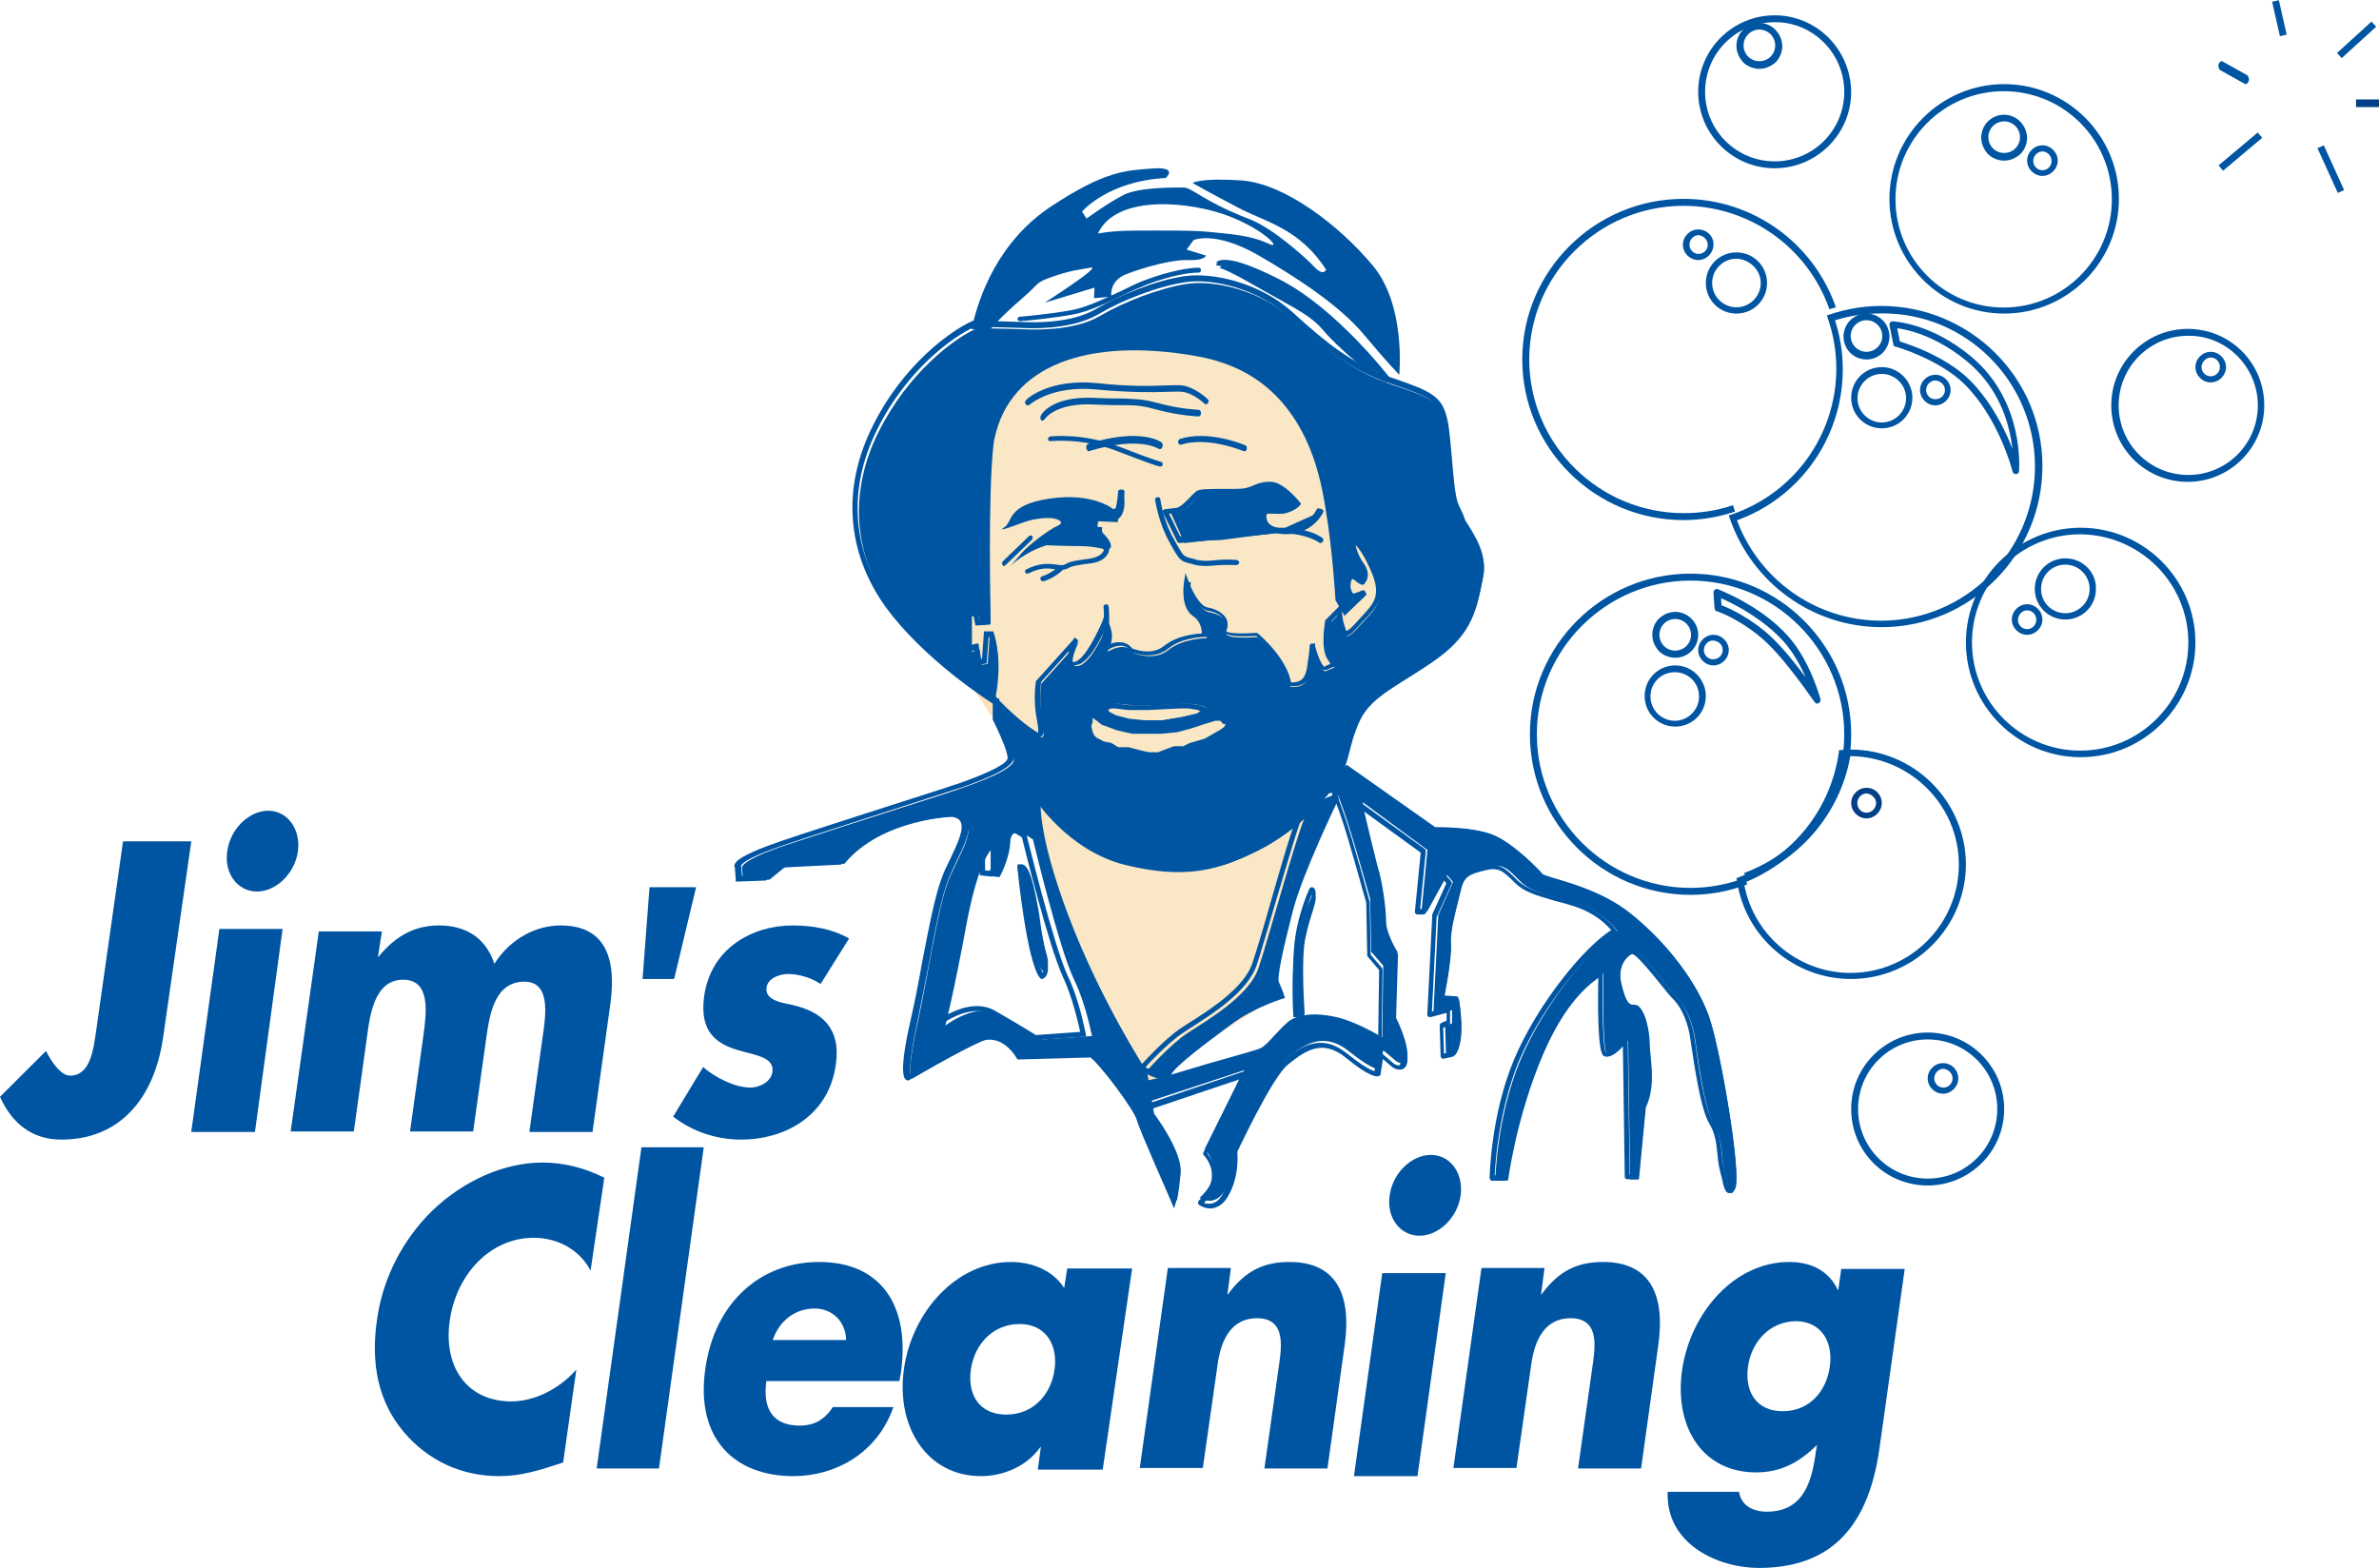 <?xml version="1.0" encoding="UTF-8"?>
<svg width="311px" height="205px" viewBox="0 0 311 205" version="1.1" xmlns="http://www.w3.org/2000/svg" xmlns:xlink="http://www.w3.org/1999/xlink">
    <!-- Generator: Sketch 53 (72520) - https://sketchapp.com -->
    <title>Jim's Cleaning</title>
    <desc>Created with Sketch.</desc>
    <g id="Page-1" stroke="none" stroke-width="1" fill="none" fill-rule="evenodd">
        <g id="Jim's-Cleaning">
            <polygon id="Path" fill="#F9E7C5" fill-rule="nonzero" points="135 103 136.939 114.472 144.501 134.547 147.862 140.348 150.447 141 152.709 138.588 163.697 131.549 167.122 121.381 171 106.976"></polygon>
            <polygon id="Path" stroke="#FFE0BA" stroke-width="1.362" points="135 103 136.939 114.472 144.501 134.547 147.862 140.348 150.447 141 152.709 138.588 163.697 131.549 167.122 121.381 171 106.976"></polygon>
            <polygon id="Path" fill="#F9E7C5" fill-rule="nonzero" points="127.128 51.882 124 83.95 129.148 91.722 131.299 94.922 137.425 101.518 147.461 104 164.6 103.282 172.094 95.052 179.393 85.125 182 70.039 176.004 56.127 161.993 44.306 145.31 43 131.429 48.551"></polygon>
            <polygon id="Path" stroke="#FFE0BA" stroke-width="1.362" points="127.128 51.882 124 83.95 129.148 91.722 131.299 94.922 137.425 101.518 147.461 104 164.6 103.282 172.094 95.052 179.393 85.125 182 70.039 176.004 56.127 161.993 44.306 145.31 43 131.429 48.551"></polygon>
            <path d="M135.575,119.09 C134.932,115.825 134.03,112.498 133,113.063 C133,113.063 134.416,124.991 136.348,127 C136.348,127 137.507,126.874 136.734,124.489 C136.412,123.484 136.026,121.287 135.575,119.09" id="Path" fill="#0055A3" fill-rule="nonzero"></path>
            <path d="M135.843,119.489 C135.118,115.265 134.561,113.473 133.836,113.089 C133.613,112.961 133.39,112.961 133.167,113.153 C133.056,113.217 133,113.345 133,113.473 C133.056,113.985 134.226,125.76 135.955,127.872 C136.01,127.936 136.122,128 136.178,128 C136.233,128 136.568,127.936 136.791,127.552 C137.07,127.04 137.07,126.208 136.791,125.056 C136.624,124.352 136.401,123.072 136.122,121.537 L135.843,119.489 Z M136.289,125.12 C136.624,126.336 136.512,126.848 136.401,127.04 C136.289,127.232 136.233,127.232 136.178,127.232 C136.122,127.232 136.01,127.296 136.01,127.36 C136.066,127.296 136.122,127.232 136.233,127.232 C136.345,127.232 136.401,127.296 136.456,127.36 C135.118,125.76 133.948,116.737 133.613,113.345 C133.613,113.473 133.557,113.601 133.446,113.665 C133.502,113.601 133.557,113.601 133.557,113.665 C134.059,113.921 134.617,115.905 135.23,119.617 L135.564,121.601 C135.899,123.136 136.122,124.416 136.289,125.12 L136.289,125.12 Z" id="Shape" fill="#0055A3" fill-rule="nonzero"></path>
            <path d="M156.833,156.607 C156.833,156.607 158.811,158.04 160.261,155.434 C161.711,152.829 161.316,149.832 161.316,149.832 C161.316,149.832 165.93,140.062 168.171,138.368 C170.413,136.675 172.918,134.721 176.346,137.456 C179.773,140.192 180.433,139.801 180.433,139.801 L180.828,137.326 L182.542,138.759 C182.542,138.759 184.124,139.801 183.992,137.717 C183.86,135.632 182.41,132.897 182.41,132.897 L182.674,124.429 C182.674,124.429 181.092,121.954 181.092,119.999 C181.092,118.045 180.433,114.528 180.169,113.746 C179.905,112.965 178.059,105.278 178.059,105.278 C178.059,105.278 178.059,100.198 173.709,101.11 C173.709,101.11 174.5,102.673 175.686,106.06 C176.873,109.447 179.114,117.524 179.114,117.524 L179.246,124.429 L180.828,126.253 L180.696,135.632 C180.696,135.632 177.532,133.678 174.895,133.027 C172.258,132.376 169.622,132.506 168.303,133.678 C166.985,134.851 165.666,136.675 164.744,137.066 C163.821,137.456 158.811,138.759 154.592,140.062 C150.373,141.365 148,141.625 148,141.625 L149.187,144.361 L162.634,139.932 L157.492,150.223 C157.492,150.223 160.525,153.22 156.833,156.607" id="Path" fill="#0055A3" fill-rule="nonzero"></path>
            <path d="M156.741,157.545 C156.806,157.545 157.65,158.2 158.688,157.938 C159.466,157.742 160.115,157.218 160.634,156.236 C162.126,153.552 161.737,150.54 161.737,150.409 C161.737,150.475 161.737,150.54 161.737,150.606 C161.802,150.54 166.278,140.851 168.354,139.214 L168.418,139.149 C170.559,137.447 172.83,135.745 175.944,138.298 C179.057,140.851 180.031,140.851 180.355,140.655 C180.42,140.589 180.485,140.524 180.485,140.393 L180.874,137.905 C180.874,138.036 180.744,138.101 180.679,138.167 C180.549,138.232 180.42,138.167 180.355,138.101 L182.042,139.542 C182.042,139.542 182.042,139.542 182.042,139.542 C182.106,139.607 182.885,140.065 183.469,139.738 C183.858,139.476 184.053,139.018 183.988,138.167 C183.858,136.006 182.431,133.322 182.431,133.191 C182.431,133.257 182.496,133.322 182.496,133.388 L182.755,124.877 C182.755,124.812 182.755,124.746 182.69,124.681 C182.69,124.681 181.198,122.258 181.198,120.425 C181.198,118.396 180.549,114.795 180.29,114.009 C180.031,113.224 178.214,105.629 178.214,105.564 C178.214,105.564 178.214,105.629 178.214,105.629 C178.214,105.499 178.214,102.945 176.657,101.701 C175.879,101.047 174.841,100.85 173.543,101.112 C173.414,101.112 173.349,101.178 173.284,101.309 C173.219,101.374 173.219,101.505 173.284,101.636 C173.284,101.636 174.062,103.207 175.23,106.546 C176.398,109.885 178.538,117.937 178.603,118.003 C178.603,118.003 178.603,117.937 178.603,117.937 L178.733,124.877 C178.733,124.942 178.733,125.008 178.798,125.073 L180.355,126.906 C180.29,126.841 180.29,126.776 180.29,126.71 L180.16,136.137 C180.16,136.006 180.225,135.876 180.355,135.876 C180.485,135.81 180.614,135.81 180.679,135.876 C180.549,135.81 177.501,133.846 174.906,133.191 C171.986,132.471 169.392,132.733 168.094,133.912 C167.575,134.37 167.056,134.959 166.537,135.483 C165.824,136.268 165.175,136.989 164.656,137.25 C164.202,137.447 162.58,137.905 160.699,138.494 C158.947,139.018 156.741,139.673 154.73,140.262 C150.644,141.571 148.308,141.833 148.308,141.833 C148.178,141.833 148.114,141.899 148.049,142.03 C147.984,142.095 147.984,142.226 148.049,142.357 L149.216,145.107 C149.281,145.237 149.476,145.368 149.606,145.303 L162.839,140.851 C162.71,140.917 162.58,140.851 162.45,140.72 C162.385,140.589 162.32,140.458 162.385,140.327 L157.325,150.671 C157.26,150.802 157.26,150.933 157.39,151.064 C157.39,151.064 158.493,152.177 158.428,153.748 C158.428,154.861 157.844,155.974 156.741,156.956 C156.677,157.022 156.612,157.153 156.612,157.218 C156.612,157.414 156.677,157.48 156.741,157.545 M157.844,150.999 L162.904,140.655 C162.969,140.524 162.969,140.393 162.839,140.262 C162.775,140.131 162.58,140.131 162.45,140.131 L149.216,144.583 C149.411,144.517 149.541,144.583 149.606,144.779 L148.438,142.03 C148.503,142.16 148.503,142.226 148.438,142.357 C148.373,142.422 148.308,142.488 148.178,142.553 C148.308,142.553 150.579,142.291 154.73,140.982 C156.677,140.327 158.882,139.738 160.699,139.214 C162.71,138.625 164.267,138.167 164.786,137.971 C165.369,137.709 166.083,136.923 166.862,136.072 C167.316,135.548 167.835,134.959 168.354,134.501 C169.456,133.453 171.857,133.257 174.516,133.912 C177.046,134.566 180.095,136.465 180.095,136.465 C180.225,136.53 180.355,136.53 180.42,136.465 C180.549,136.399 180.614,136.268 180.614,136.203 L180.744,126.776 C180.744,126.71 180.744,126.645 180.679,126.579 L179.122,124.746 C179.187,124.812 179.187,124.877 179.187,124.942 L179.057,118.003 C179.057,118.003 179.057,117.937 179.057,117.937 C179.057,117.872 176.852,109.754 175.684,106.415 C174.516,103.011 173.738,101.44 173.738,101.374 C173.803,101.44 173.803,101.571 173.738,101.701 C173.673,101.767 173.608,101.832 173.478,101.898 C174.516,101.701 175.36,101.832 176.008,102.356 C177.306,103.404 177.306,105.76 177.306,105.76 C177.306,105.76 177.306,105.826 177.306,105.826 C177.371,106.153 179.122,113.551 179.382,114.337 C179.641,115.057 180.29,118.527 180.29,120.491 C180.29,122.52 181.847,125.008 181.912,125.139 C181.847,125.073 181.847,125.008 181.847,124.942 L181.587,133.453 C181.587,133.519 181.587,133.584 181.652,133.65 C181.652,133.65 183.015,136.334 183.144,138.363 C183.144,138.822 183.079,139.214 182.95,139.28 C182.82,139.345 182.431,139.214 182.236,139.083 C182.236,139.083 182.236,139.083 182.236,139.083 L180.549,137.643 C180.485,137.578 180.355,137.512 180.225,137.578 C180.095,137.643 180.031,137.709 180.031,137.84 L179.641,140.327 C179.641,140.196 179.706,140.131 179.771,140.065 C179.836,140.065 179.836,140.065 179.836,140.065 C179.836,140.065 179.057,140.131 176.138,137.774 C172.57,134.894 169.91,136.989 167.77,138.625 L167.705,138.691 C165.434,140.393 161.023,149.951 160.893,150.344 C160.893,150.409 160.828,150.475 160.893,150.54 C160.893,150.54 161.218,153.486 159.92,155.974 C159.531,156.76 159.012,157.218 158.428,157.349 C157.65,157.545 157.066,157.087 157.066,157.087 C157.131,157.153 157.196,157.218 157.196,157.349 C157.196,157.48 157.131,157.545 157.066,157.611 C158.298,156.432 158.947,155.189 158.947,153.879 C159.012,152.046 157.779,150.737 157.715,150.671 C157.909,150.737 157.909,150.868 157.844,150.999" id="Shape" fill="#0055A3" fill-rule="nonzero"></path>
            <path d="M175,104.445 C175,104.445 170.281,114.144 169.005,119.121 C167.73,124.098 166.837,128.055 167.219,128.693 C167.602,129.331 167.985,130.479 167.985,130.479 C167.985,130.479 164.031,131.628 160.969,133.925 C157.908,136.222 153.699,139.285 153.061,140.561 C152.423,141.837 150,139.923 150,139.923 C150,139.923 152.934,136.605 155.23,135.074 C157.526,133.542 163.265,130.352 164.541,126.523 C165.816,122.695 169.515,109.167 170.536,106.998 C171.62,104.828 175,103.169 175,104.445" id="Path" fill="#0055A3" fill-rule="nonzero"></path>
            <path d="M174.29,103.621 C174.226,103.75 169.516,113.472 168.226,118.494 C166.29,125.963 166.097,127.83 166.484,128.409 C166.871,128.989 167.194,130.148 167.194,130.148 C167.194,130.083 167.194,129.955 167.194,129.89 C167.194,129.826 167.323,129.761 167.387,129.697 C167.194,129.761 163.323,130.92 160.161,133.238 L159.258,133.882 C156.161,136.2 152.677,138.775 152.032,139.999 C151.968,140.127 151.903,140.192 151.71,140.256 C151.129,140.385 149.968,139.741 149.452,139.29 C149.516,139.355 149.581,139.419 149.581,139.548 C149.581,139.612 149.581,139.741 149.516,139.806 C149.516,139.741 152.484,136.457 154.742,134.977 C155.065,134.783 155.387,134.526 155.839,134.268 C158.548,132.53 163.129,129.633 164.29,126.156 C164.806,124.675 165.645,121.649 166.613,118.429 C168.097,113.472 169.71,107.806 170.355,106.518 C171.129,104.844 173.452,103.556 174.161,103.685 C174.226,103.685 174.226,103.685 174.226,103.814 C174.226,103.685 174.29,103.685 174.29,103.621 M169.774,106.196 C169.129,107.548 167.452,113.214 166.032,118.236 C165.129,121.456 164.226,124.417 163.71,125.963 C162.613,129.182 158.161,132.015 155.516,133.689 C155.129,133.946 154.742,134.204 154.419,134.397 C152.097,135.942 149.194,139.226 149.065,139.355 C149,139.419 149,139.484 149,139.612 C149,139.677 149.065,139.806 149.129,139.87 C149.323,139.999 150.871,141.222 151.968,140.964 C152.29,140.9 152.548,140.707 152.742,140.385 C153.258,139.29 157,136.522 159.71,134.462 L160.613,133.818 C163.645,131.564 167.581,130.405 167.581,130.405 C167.645,130.405 167.71,130.341 167.774,130.212 C167.839,130.148 167.839,130.019 167.774,129.955 C167.774,129.89 167.387,128.731 167,128.087 C166.742,127.637 167.387,124.482 168.871,118.687 C170.161,113.729 174.871,104.071 174.935,103.943 C174.935,103.878 175,103.878 175,103.814 C175,103.428 174.806,103.17 174.419,103.041 C173.194,102.719 170.613,104.329 169.774,106.196" id="Shape" fill="#0055A3" fill-rule="nonzero"></path>
            <path d="M171.611,117.013 C171.611,117.013 169.588,120.467 169.209,124.431 C168.83,128.396 169.083,133 169.083,133 L170.22,132.872 C170.22,132.872 169.588,125.838 170.347,123.024 C171.105,120.211 172.748,116.758 171.611,117.013" id="Path" fill="#0055A3" fill-rule="nonzero"></path>
            <path d="M171.169,116.213 C171.118,116.343 169.477,119.856 169.17,123.891 C168.862,127.925 169.067,132.61 169.067,132.675 C169.067,132.74 169.118,132.87 169.17,132.935 C169.221,133 169.323,133 169.375,133 L170.298,132.87 C170.451,132.87 170.554,132.675 170.554,132.479 C170.554,132.414 170.041,125.387 170.657,122.589 C170.862,121.743 171.067,120.832 171.323,119.921 C171.938,117.774 172.195,116.668 171.836,116.213 C171.785,116.082 171.631,115.952 171.323,116.017 C171.272,116.082 171.221,116.147 171.169,116.213 M170.144,122.394 C169.528,125.257 169.99,132.219 170.041,132.545 C170.041,132.349 170.144,132.219 170.298,132.154 L169.323,132.284 C169.375,132.284 169.477,132.284 169.528,132.349 C169.58,132.414 169.631,132.479 169.631,132.61 C169.631,132.545 169.426,127.925 169.734,123.956 C170.041,120.052 171.631,116.603 171.631,116.538 C171.58,116.603 171.528,116.668 171.477,116.668 C171.477,116.668 171.528,116.668 171.528,116.668 C171.528,116.668 171.477,116.668 171.477,116.603 C171.58,116.928 171.169,118.49 170.862,119.661 C170.554,120.637 170.298,121.548 170.144,122.394" id="Shape" fill="#0055A3" fill-rule="nonzero"></path>
            <path d="M176.058,100 L187.761,108.249 C187.761,108.249 192.648,108.118 195.221,109.166 C197.793,110.213 201.137,113.617 201.651,114.272 C202.166,114.927 208.468,115.712 213.226,119.51 C217.985,123.307 221.972,128.675 223.515,133.258 C225.058,137.841 227.63,153.815 226.859,155.386 C226.087,156.958 225.959,155.255 225.444,153.161 C224.93,151.066 225.316,149.101 224.029,147.006 C222.743,144.911 221.843,137.448 221.586,135.746 C221.329,134.044 220.557,131.818 219.271,130.508 C217.985,129.199 214.512,124.092 213.612,124.485 C212.712,124.878 211.426,126.318 211.94,128.544 C212.454,130.77 212.969,131.949 213.998,131.818 C215.027,131.687 215.67,134.829 215.67,136.531 C215.67,138.234 216.57,141.9 215.155,144.781 L214.255,154.208 L213.098,154.208 L212.84,136.008 C212.84,136.008 210.911,138.496 210.139,137.972 C209.368,137.448 209.625,127.235 209.625,127.235 C209.625,127.235 205.381,129.33 201.78,137.71 C198.179,146.09 197.15,154.339 197.15,154.339 L195.478,154.339 C195.478,154.339 195.607,146.221 198.693,138.757 C201.78,131.294 208.082,123.7 211.426,121.736 C211.426,121.736 209.882,119.379 206.281,118.2 C202.68,117.022 200.236,116.76 198.693,115.189 C197.15,113.617 196.507,112.832 194.449,113.356 C192.391,113.879 191.491,114.141 190.977,116.367 C190.462,118.593 189.562,121.474 189.69,123.438 C189.819,125.402 188.79,130.508 188.79,130.508 L190.719,130.639 C190.719,130.639 191.748,136.139 190.205,137.972 L189.047,138.234 L188.919,134.175 L189.819,133.782 L189.819,132.08 L187.375,132.734 L188.019,119.641 L189.948,115.32 L189.176,114.403 L186.604,119.117 L185.832,119.117 L186.604,111.13 L174,101.833 L176.058,100 Z" id="Path" fill="#0055A3" fill-rule="nonzero"></path>
            <path d="M175.264,100.567 L187.039,108.735 C187.103,108.8 187.168,108.8 187.233,108.8 C187.297,108.8 192.085,108.671 194.608,109.708 C197.131,110.745 200.43,114.051 200.948,114.635 C201.142,114.894 201.724,115.088 203.083,115.477 C205.412,116.19 209.358,117.357 212.593,119.885 C217.251,123.581 221.262,128.832 222.815,133.305 C224.432,138.037 226.826,153.595 226.179,154.957 C225.985,155.346 225.92,155.41 225.92,155.41 C225.985,155.41 226.049,155.41 226.114,155.41 C225.985,155.281 225.79,154.503 225.661,153.919 C225.596,153.595 225.532,153.206 225.402,152.817 C225.208,152.104 225.144,151.391 225.079,150.743 C224.949,149.446 224.82,148.085 223.914,146.659 C222.815,144.908 221.973,139.009 221.65,136.481 L221.521,135.638 C221.262,133.953 220.486,131.684 219.127,130.258 C218.739,129.869 218.092,129.091 217.445,128.248 C215.051,125.266 213.887,123.905 213.11,124.229 C212.075,124.683 210.652,126.238 211.234,128.637 C211.687,130.517 212.205,132.332 213.693,132.138 C213.693,132.138 213.757,132.138 213.887,132.202 C214.469,132.721 214.987,134.99 214.987,136.416 C214.987,136.805 215.051,137.389 215.116,137.972 C215.31,139.852 215.569,142.38 214.534,144.455 C214.534,144.52 214.534,144.52 214.469,144.584 L213.563,153.919 C213.563,153.725 213.693,153.595 213.887,153.595 L212.722,153.595 C212.916,153.595 213.046,153.725 213.046,153.919 L212.787,135.898 C212.787,135.768 212.722,135.638 212.593,135.573 C212.463,135.509 212.334,135.573 212.205,135.703 C211.299,136.87 210.199,137.778 209.94,137.583 C209.94,137.583 209.94,137.583 209.94,137.583 C209.552,137.064 209.423,131.878 209.552,127.211 C209.552,127.081 209.488,126.952 209.423,126.952 C209.293,126.887 209.229,126.887 209.099,126.952 C208.905,127.016 204.7,129.156 201.077,137.453 C197.454,145.686 196.419,153.919 196.419,153.984 C196.419,153.79 196.613,153.66 196.743,153.66 L194.996,153.66 C195.061,153.66 195.19,153.725 195.255,153.79 C195.319,153.855 195.384,153.919 195.384,154.049 C195.384,153.984 195.578,146.011 198.554,138.75 C201.789,131.1 208.064,123.905 211.234,122.09 C211.299,122.025 211.364,121.96 211.364,121.895 C211.364,121.83 211.364,121.701 211.299,121.636 C211.234,121.506 209.617,119.172 205.929,118.006 C204.959,117.681 203.989,117.422 203.212,117.228 C201.077,116.644 199.525,116.19 198.425,115.153 L198.231,114.959 C196.807,113.533 196.031,112.755 193.832,113.273 C191.761,113.792 190.662,114.051 190.079,116.515 C189.95,116.968 189.82,117.487 189.691,118.006 C189.238,119.885 188.656,122.025 188.785,123.581 C188.915,125.461 187.88,130.452 187.88,130.452 C187.88,130.517 187.88,130.647 187.944,130.711 C188.009,130.776 188.074,130.841 188.203,130.841 L190.144,130.971 C190.015,130.971 189.885,130.841 189.82,130.711 C190.079,132.202 190.532,136.287 189.368,137.713 C189.432,137.648 189.497,137.648 189.562,137.583 L188.397,137.842 C188.527,137.842 188.591,137.842 188.656,137.907 C188.721,137.972 188.785,138.037 188.785,138.167 L188.656,134.147 C188.656,134.277 188.591,134.407 188.462,134.471 L189.368,134.082 C189.497,134.018 189.562,133.888 189.562,133.758 L189.562,132.073 C189.562,131.943 189.497,131.878 189.432,131.814 C189.368,131.749 189.238,131.749 189.174,131.749 L186.715,132.397 C186.845,132.397 186.909,132.397 187.039,132.462 C187.103,132.527 187.168,132.656 187.168,132.721 L187.815,119.756 C187.815,119.821 187.815,119.821 187.815,119.885 L189.756,115.607 C189.82,115.477 189.82,115.348 189.691,115.218 L188.915,114.31 C188.85,114.246 188.721,114.181 188.656,114.181 C188.527,114.181 188.462,114.246 188.397,114.375 L185.809,119.043 C185.874,118.913 186.004,118.848 186.133,118.848 L185.292,118.848 C185.357,118.848 185.486,118.913 185.551,118.978 C185.615,119.043 185.615,119.172 185.615,119.237 L186.392,111.328 C186.392,111.199 186.327,111.069 186.262,111.004 L173.647,101.864 C173.712,101.929 173.776,101.993 173.776,102.123 C173.776,102.253 173.712,102.318 173.647,102.382 L175.717,100.567 C175.588,100.697 175.394,100.697 175.264,100.567 M173.194,102.382 L185.874,111.588 C185.745,111.523 185.745,111.393 185.745,111.264 L184.968,119.172 C184.968,119.237 184.968,119.367 185.033,119.432 C185.098,119.497 185.163,119.561 185.292,119.561 L186.068,119.561 C186.198,119.561 186.327,119.497 186.392,119.367 L188.979,114.699 C188.915,114.764 188.85,114.829 188.721,114.894 C188.591,114.894 188.527,114.829 188.462,114.764 L189.238,115.672 C189.174,115.542 189.109,115.412 189.174,115.283 L187.233,119.561 C187.233,119.626 187.233,119.626 187.233,119.691 L186.586,132.656 C186.586,132.786 186.65,132.851 186.715,132.916 C186.78,132.98 186.909,132.98 187.039,132.98 L189.497,132.332 C189.368,132.332 189.303,132.332 189.238,132.267 C189.174,132.202 189.109,132.138 189.109,132.008 L189.109,133.694 C189.109,133.564 189.174,133.434 189.303,133.369 L188.397,133.758 C188.268,133.823 188.203,133.953 188.203,134.082 L188.333,138.102 C188.333,138.231 188.397,138.296 188.462,138.361 C188.527,138.426 188.656,138.426 188.721,138.426 L189.885,138.167 C189.95,138.167 190.015,138.102 190.079,138.037 C191.697,136.092 190.726,130.711 190.662,130.517 C190.662,130.387 190.532,130.258 190.338,130.258 L188.397,130.128 C188.527,130.128 188.591,130.193 188.656,130.258 C188.721,130.323 188.721,130.452 188.721,130.517 C188.785,130.323 189.756,125.396 189.626,123.451 C189.497,121.96 190.079,119.885 190.532,118.07 C190.662,117.552 190.791,117.033 190.92,116.515 C191.373,114.505 192.149,114.31 194.155,113.792 C195.966,113.338 196.484,113.921 197.907,115.283 L198.101,115.477 C199.266,116.644 200.948,117.098 203.147,117.746 C203.924,117.941 204.894,118.2 205.865,118.524 C209.293,119.626 210.846,121.895 210.846,121.895 C210.781,121.83 210.781,121.701 210.781,121.636 C210.781,121.571 210.846,121.441 210.911,121.441 C207.288,123.516 201.013,131.23 197.972,138.426 C194.867,145.751 194.737,153.855 194.737,153.984 C194.737,154.049 194.802,154.179 194.802,154.243 C194.867,154.308 194.931,154.373 195.061,154.373 L196.743,154.373 C196.937,154.373 197.066,154.243 197.066,154.049 C197.066,153.984 198.166,145.816 201.724,137.713 C204.83,130.582 208.194,128.378 209.488,127.47 C209.358,127.535 209.229,127.535 209.164,127.47 C209.035,127.405 208.97,127.276 208.97,127.146 C208.841,130.971 208.841,137.518 209.617,138.037 C210.587,138.685 212.269,136.676 212.787,136.027 C212.722,136.157 212.528,136.157 212.399,136.157 C212.269,136.092 212.205,135.962 212.14,135.833 L212.399,153.855 C212.399,154.049 212.528,154.179 212.722,154.179 L213.887,154.179 C214.081,154.179 214.21,154.049 214.21,153.855 L215.116,144.52 C215.116,144.584 215.116,144.584 215.051,144.649 C216.151,142.38 215.892,139.722 215.698,137.842 C215.633,137.259 215.569,136.74 215.569,136.351 C215.569,135.12 215.181,132.462 214.275,131.619 C214.016,131.36 213.693,131.36 213.563,131.36 C212.852,131.425 212.399,130.647 211.881,128.378 C211.428,126.368 212.528,125.072 213.369,124.747 C213.369,124.747 213.369,124.747 213.369,124.747 C213.887,124.747 215.892,127.211 216.992,128.572 C217.704,129.48 218.351,130.258 218.739,130.647 C220.033,131.943 220.744,134.147 220.938,135.638 L221.068,136.481 C221.456,139.009 222.297,145.038 223.461,146.918 C224.238,148.215 224.367,149.446 224.497,150.743 C224.561,151.456 224.626,152.169 224.82,152.947 C224.885,153.336 225.014,153.66 225.079,153.984 C225.338,155.216 225.532,155.929 225.985,155.994 C226.373,156.059 226.631,155.605 226.826,155.216 C227.731,153.466 224.885,137.259 223.461,133.045 C221.909,128.443 217.768,123.062 212.981,119.302 C209.682,116.709 205.606,115.542 203.212,114.829 C202.371,114.57 201.53,114.31 201.401,114.181 C201.401,114.181 201.401,114.181 201.401,114.181 C200.883,113.533 197.519,110.097 194.802,109.059 C192.149,108.022 187.362,108.152 187.168,108.152 C187.233,108.152 187.297,108.152 187.362,108.217 L175.588,100.049 C175.458,99.984 175.264,99.984 175.2,100.049 L173.129,101.864 C173.065,101.929 173,102.058 173,102.123 C173.065,102.253 173.129,102.318 173.194,102.382" id="Shape" fill="#0055A3" fill-rule="nonzero"></path>
            <path d="M181,48.994 C181,48.994 174.161,40.098 166.613,36.386 C159.129,32.674 159,34.402 159,34.402 C159,34.402 159.065,34.018 163.903,36.706 C168.742,39.458 170.935,40.29 172.871,42.53 C174.806,44.77 180.097,49.186 181,48.994" id="Path" fill="#0055A3" fill-rule="nonzero"></path>
            <path d="M181.74,49.47 C181.675,49.404 174.723,40.289 167.186,36.486 C163.028,34.387 160.429,33.6 159.39,34.19 C159.065,34.387 159,34.715 159,34.715 L159.65,34.781 C159.585,34.977 159.455,35.043 159.39,35.043 C159.455,35.043 160.169,35.108 164.133,37.404 L167.056,39.043 C169.98,40.682 171.605,41.535 173.034,43.24 C174.658,45.207 180.246,50.191 181.48,49.994 L182,49.863 L181.74,49.47 Z M173.554,42.846 C171.994,41.01 170.37,40.092 167.381,38.453 L164.458,36.813 C159.78,34.125 159.39,34.322 159.195,34.387 L159.065,34.453 C159.065,34.453 159,34.649 159,34.649 L159.65,34.715 C159.65,34.781 159.65,34.781 159.65,34.781 C159.65,34.781 160.364,33.797 166.797,37.076 C174.203,40.814 181.09,49.798 181.155,49.863 L181.35,49.339 C181.35,49.339 181.35,49.339 181.35,49.339 C180.701,49.404 175.698,45.404 173.554,42.846 L173.554,42.846 Z" id="Shape" fill="#0055A3" fill-rule="nonzero"></path>
            <path d="M179.471,34.73 C175.109,29.493 168.013,24.06 162.414,23.602 C156.881,23.209 155.904,23.929 155.904,23.929 C155.904,23.929 158.443,25.369 161.959,27.202 C165.474,29.035 169.901,29.886 173.351,35.253 C173.351,35.253 173.026,36.17 171.854,34.926 C170.682,33.682 166.385,29.82 163.326,28.642 C157.337,26.351 155.839,24.518 154.733,24.518 C153.626,24.518 149.069,24.453 146.986,25.434 C144.902,26.482 142.038,28.577 142.038,28.577 L141.452,27.66 C141.452,27.66 144.837,23.667 152.389,23.274 C152.389,23.274 154.147,21.769 150.631,22.031 C147.116,22.292 144.447,22.358 137.481,26.94 C130.515,31.522 127.976,38.657 127,43.043 L129.474,43.043 C129.474,43.043 130.906,41.341 133.51,39.116 C136.114,36.89 135.203,37.021 137.611,36.17 C140.085,35.319 140.866,35.319 142.559,34.992 C144.251,34.664 136.57,39.574 136.57,39.574 L143.08,37.61 L143.015,38.985 L145.293,38.788 C145.293,38.788 144.902,36.759 147.246,35.843 C149.59,34.926 153.431,33.879 155.449,34.01 C157.467,34.075 157.662,33.421 157.662,33.421 L155.123,32.635 L156.035,31.391 C156.035,31.391 158.704,30.148 164.237,33.224 C169.706,36.366 175.304,40.097 178.364,43.829 C181.489,47.56 182.921,49 182.921,49 C182.921,49 183.832,39.967 179.471,34.73 M165.8,31.85 C163.456,30.737 160.722,30.606 158.313,30.344 C155.904,30.082 152.063,30.148 148.613,30.148 C145.163,30.148 143.535,30.54 143.535,30.54 C145.163,26.875 150.892,25.893 157.532,27.333 C164.172,28.773 168.143,32.962 165.8,31.85" id="Shape" fill="#0055A3" fill-rule="nonzero"></path>
            <path d="M133.389,41.987 C133.454,41.987 137.411,41.667 140.395,41.09 C142.341,40.705 144.546,39.679 146.686,38.654 C147.854,38.077 149.022,37.564 149.995,37.179 C153.043,36.026 155.443,35.641 156.676,35.641 C156.87,35.641 157,35.513 157,35.321 C157,35.128 156.87,35 156.676,35 C155.378,35 152.849,35.449 149.735,36.603 C148.697,36.987 147.53,37.564 146.362,38.141 C144.286,39.103 142.146,40.128 140.265,40.513 C137.281,41.09 133.389,41.41 133.324,41.41 C133.13,41.41 133,41.602 133,41.795 C133.065,41.859 133.259,42.051 133.389,41.987" id="Path" fill="#0055A3" fill-rule="nonzero"></path>
            <path d="M134.597,52.917 L134.597,52.917 C134.597,52.917 137.486,50.32 143.396,50.931 C147.533,51.313 150.488,51.313 152.392,51.236 C153.312,51.236 154.1,51.16 154.559,51.236 C156.004,51.389 157.449,52.764 157.449,52.764 C157.58,52.917 157.777,52.917 157.908,52.688 C158.04,52.535 158.04,52.306 157.843,52.153 C157.777,52.077 156.201,50.625 154.559,50.396 C154.034,50.32 153.312,50.396 152.327,50.396 C150.423,50.473 147.468,50.549 143.396,50.091 C137.158,49.48 134.203,52.153 134.137,52.306 C134.006,52.458 133.94,52.688 134.072,52.84 C134.203,52.993 134.4,53.069 134.597,52.917" id="Path" fill="#0055A3" fill-rule="nonzero"></path>
            <path d="M136.582,54.793 C136.582,54.793 136.582,54.793 136.582,54.793 C136.582,54.793 137.926,52.626 143.047,52.886 C144.775,52.973 145.991,52.973 146.887,52.973 C148.743,52.973 149.383,53.059 151.303,53.579 C154.184,54.359 156.616,54.446 156.68,54.446 C156.872,54.446 157,54.273 157,54.013 C157,53.753 156.872,53.579 156.68,53.579 C156.68,53.579 154.248,53.493 151.431,52.713 C149.447,52.193 148.807,52.193 146.887,52.106 C145.991,52.106 144.839,52.106 143.047,52.019 C137.542,51.759 136.07,54.186 136.07,54.359 C135.942,54.533 136.006,54.879 136.134,54.966 C136.262,55.053 136.454,54.966 136.582,54.793" id="Path" fill="#0055A3" fill-rule="nonzero"></path>
            <path d="M137.329,57.684 L137.329,57.684 C137.392,57.684 141.566,57.183 146.245,59.06 C149.344,60.249 151.368,61 151.684,61 C151.874,61 152,60.875 152,60.687 C152,60.499 151.874,60.374 151.684,60.374 C151.684,60.374 151.684,60.374 151.747,60.374 C151.747,60.374 151.051,60.249 146.561,58.497 C141.692,56.557 137.455,57.058 137.329,57.058 C137.139,57.058 137.012,57.246 137.012,57.433 C136.949,57.559 137.139,57.684 137.329,57.684" id="Path" fill="#0055A3" fill-rule="nonzero"></path>
            <path d="M162.792,58.219 C162.608,58.144 157.997,56.186 154.246,57.391 C154.061,57.466 154,57.692 154,57.843 C154.061,58.068 154.246,58.144 154.369,58.144 C157.935,57.014 162.485,58.972 162.547,58.972 C162.731,59.047 162.915,58.972 162.977,58.746 C163.038,58.52 162.977,58.294 162.792,58.219" id="Path" fill="#0055A3" fill-rule="nonzero"></path>
            <path d="M151.8,57.823 C151.669,57.727 149.108,55.903 142.28,58.015 C142.083,58.111 141.951,58.303 142.017,58.591 C142.083,58.879 142.214,59.071 142.411,58.975 C148.977,56.959 151.472,58.687 151.472,58.687 L151.472,58.687 C151.669,58.783 151.866,58.687 151.932,58.495 C152.063,58.207 151.997,57.919 151.8,57.823" id="Path" fill="#0055A3" fill-rule="nonzero"></path>
            <path d="M145.549,66.579 C145.549,66.579 142.924,64.346 137.214,65.191 C131.57,66.036 132.423,68.208 131.308,68.932 C130.192,69.656 132.358,68.811 133.867,68.268 C135.377,67.725 137.346,67.604 138.002,67.846 C138.658,68.027 139.118,68.389 138.133,68.811 C137.149,69.233 134.523,71.225 133.67,72.19 C132.817,73.155 132.095,74 132.095,74 C132.095,74 133.867,72.19 136.82,71.285 C136.82,71.285 139.249,71.406 141.415,71.406 C143.58,71.406 144.827,72.13 145.155,71.647 C145.484,71.225 144.762,70.259 144.302,69.837 C143.908,69.475 144.105,68.932 144.105,68.932 L143.318,68.871 L143.449,68.147 L146.14,68.268 L146.14,67.182 L146.993,65.07 C147.059,65.131 146.665,66.156 145.549,66.579" id="Path" fill="#0055A3" fill-rule="nonzero"></path>
            <path d="M134.455,74.972 C136.008,74.161 137.108,74.296 137.949,74.432 C138.596,74.499 139.113,74.567 139.631,74.296 C140.148,73.959 140.989,73.891 141.765,73.756 C142.412,73.688 143.059,73.621 143.577,73.418 C144.871,72.945 145,71.932 145,71.864 L145,71.729 L144.871,71.594 C144.224,70.783 143.253,69.229 143.512,68.486 C143.642,67.946 143.512,67.676 143.383,67.473 C142.93,67.068 142.089,67.338 141.83,67.473 L141.701,67.54 L141.636,67.743 L140.989,70.31 L140.925,70.648 L141.248,70.716 L143.577,71.121 L144.159,71.256 L143.965,70.648 L143.059,68.284 L142.606,67 L142.412,68.351 L142.283,69.432 C142.283,69.635 142.412,69.77 142.542,69.837 C142.736,69.837 142.865,69.702 142.93,69.567 L143.059,68.486 L142.412,68.554 L143.318,70.918 L143.706,70.446 L141.377,70.04 L141.636,70.446 L142.283,67.878 L142.089,68.149 C142.477,68.013 142.865,67.946 142.93,68.013 L142.93,68.013 C142.93,68.013 142.93,68.081 142.93,68.284 C142.542,69.635 144.224,71.797 144.418,72.067 L144.353,71.797 C144.353,71.797 144.224,72.472 143.318,72.81 C142.865,73.013 142.283,73.08 141.701,73.148 C140.86,73.283 139.954,73.351 139.307,73.756 C138.984,73.959 138.596,73.891 138.078,73.824 C137.172,73.688 135.943,73.553 134.197,74.432 C134.003,74.499 133.938,74.702 134.067,74.904 C134.067,74.972 134.261,75.04 134.455,74.972" id="Path" fill="#0055A3" fill-rule="nonzero"></path>
            <path d="M138.35,74.094 L138.35,74.094 C138.35,74.094 137.462,74.973 136.231,75.349 C136.026,75.412 135.957,75.6 136.026,75.788 C136.094,75.976 136.299,76.039 136.504,75.976 C137.872,75.537 138.897,74.596 138.897,74.533 C139.034,74.408 139.034,74.22 138.897,74.094 C138.692,73.969 138.487,73.969 138.35,74.094" id="Path" fill="#0055A3" fill-rule="nonzero"></path>
            <path d="M131.429,73.91 L134.907,70.558 C135.019,70.429 135.019,70.236 134.963,70.107 C134.851,69.978 134.683,69.978 134.571,70.042 L131.093,73.394 C130.981,73.523 130.981,73.717 131.037,73.846 C131.149,74.039 131.317,74.039 131.429,73.91" id="Path" fill="#0055A3" fill-rule="nonzero"></path>
            <path d="M146.937,65 C146.937,65 147.363,67.133 146,68" id="Path" fill="#0055A3" fill-rule="nonzero"></path>
            <path d="M151.017,65.383 C151.017,65.505 151.483,68.441 152.881,70.887 L153.28,71.621 C154.279,73.334 154.345,73.395 155.943,73.762 L156.076,73.823 C157.141,74.068 157.807,74.006 158.672,73.945 C159.338,73.884 160.203,73.823 161.601,73.884 C161.8,73.884 161.933,73.762 162,73.578 C162,73.395 161.867,73.273 161.667,73.211 C160.203,73.089 159.338,73.211 158.605,73.273 C157.807,73.334 157.208,73.395 156.276,73.15 L156.143,73.089 C154.745,72.783 154.745,72.783 153.879,71.254 L153.48,70.52 C152.082,68.196 151.683,65.261 151.683,65.261 C151.683,65.077 151.483,64.955 151.284,65.016 C151.084,65.016 150.951,65.199 151.017,65.383" id="Path" fill="#0055A3" fill-rule="nonzero"></path>
            <path d="M172.877,70.337 C172.812,70.264 170.607,68.586 165.677,69.097 C163.471,69.315 162.044,69.534 161.136,69.68 C160.033,69.826 159.579,69.899 158.995,69.899 C157.892,69.899 154.519,70.118 154.324,70.118 C154.13,70.118 154,70.337 154,70.483 C154,70.702 154.195,70.848 154.324,70.848 C154.389,70.848 157.827,70.629 158.93,70.629 C159.579,70.629 160.033,70.556 161.136,70.41 C162.044,70.264 163.406,70.118 165.677,69.826 C170.282,69.315 172.423,70.92 172.423,70.92 C172.553,71.066 172.812,70.993 172.877,70.848 C173.072,70.702 173.007,70.483 172.877,70.337" id="Path" fill="#0055A3" fill-rule="nonzero"></path>
            <path d="M173,66.759 C173,66.759 171.924,69.329 169.013,69.651 C166.101,69.908 165.342,67.916 165.595,67.273 C165.848,66.566 167.494,67.145 168.57,66.888 C169.646,66.631 170.089,65.859 170.089,65.859 C170.089,65.859 167.62,62.647 165.848,63.032 C164.076,63.418 164.203,63.996 161.924,63.996 C159.646,63.996 157.62,63.932 157.241,64.253 C156.861,64.574 155.405,66.566 154.456,66.695 C153.506,66.823 153,66.888 153,66.888 L154.835,71 L166.418,69.715" id="Path" fill="#0055A3" fill-rule="nonzero"></path>
            <path d="M172.144,66.579 L172.144,66.579 C172.08,66.697 171.12,68.819 168.432,69.055 C166.704,69.232 165.872,68.583 165.616,68.17 C165.296,67.817 165.232,67.404 165.296,67.286 C165.36,67.109 166,67.168 166.512,67.168 C167.024,67.168 167.6,67.227 168.048,67.109 C169.264,66.815 169.776,66.048 169.84,66.048 C169.904,65.93 169.904,65.812 169.84,65.695 C169.584,65.4 167.152,62.629 165.232,63.042 C164.528,63.16 164.144,63.337 163.76,63.513 C163.184,63.749 162.736,63.926 161.392,63.926 L160.368,63.926 C158.064,63.926 156.784,63.926 156.4,64.221 C156.272,64.339 156.08,64.516 155.824,64.751 C155.312,65.282 154.352,66.343 153.776,66.402 C152.816,66.52 152.304,66.579 152.304,66.579 C152.176,66.579 152.112,66.638 152.048,66.756 C151.984,66.874 151.984,66.932 152.048,67.05 L153.904,70.823 C153.968,70.941 154.096,71 154.224,71 L165.936,69.821 C166.128,69.821 166.256,69.644 166.256,69.467 C166.256,69.29 166.064,69.173 165.872,69.173 L154.16,70.352 C154.288,70.352 154.416,70.411 154.48,70.528 L152.624,66.756 C152.688,66.874 152.688,66.932 152.624,67.05 C152.56,67.109 152.496,67.168 152.368,67.227 C152.368,67.227 152.944,67.168 153.904,67.05 C154.672,66.932 155.504,66.107 156.4,65.223 C156.592,64.987 156.784,64.81 156.848,64.751 C157.104,64.574 158.96,64.574 160.368,64.574 L161.392,64.574 C162.928,64.574 163.44,64.339 164.08,64.103 C164.464,63.985 164.784,63.808 165.424,63.69 C166.704,63.396 168.688,65.4 169.392,66.166 C169.328,66.048 169.328,65.93 169.392,65.812 C169.392,65.812 168.944,66.402 168.048,66.638 C167.664,66.756 167.152,66.697 166.704,66.697 C165.872,66.638 165.104,66.638 164.848,67.227 C164.656,67.64 164.848,68.229 165.232,68.701 C165.616,69.173 166.576,69.998 168.688,69.821 C171.76,69.526 172.912,67.109 172.976,66.991 C173.04,66.815 172.976,66.638 172.784,66.579 C172.4,66.402 172.208,66.461 172.144,66.579" id="Path" fill="#0055A3" fill-rule="nonzero"></path>
            <path d="M146.162,64.281 L146.162,64.281 C146.086,65.852 145.705,67.368 145.324,67.424 C145.096,67.424 144.944,67.592 145.02,67.761 C145.02,67.929 145.248,68.042 145.477,67.985 C146.772,67.873 147,65.347 147,64.281 C147,64.112 146.848,64 146.619,64 C146.315,64 146.162,64.112 146.162,64.281 Z" id="Path" fill="#0055A3" fill-rule="nonzero"></path>
            <path d="M144.269,79.409 L144.269,79.409 C144.269,79.409 144.515,82.066 144.023,83.497 C143.962,83.702 144.023,83.906 144.208,83.974 C144.392,84.043 144.577,83.974 144.638,83.77 C145.192,82.203 144.946,79.477 144.946,79.341 C144.946,79.136 144.761,79 144.577,79 C144.331,79.068 144.208,79.204 144.269,79.409" id="Path" fill="#0055A3" fill-rule="nonzero"></path>
            <path d="M240,40.173 C237.062,31.721 229.097,26 220.088,26 C208.467,26 199,35.427 199,47 C199,58.573 208.467,68 220.088,68 C222.373,68 224.658,67.61 226.812,66.895 L226.551,66.05 C224.462,66.765 222.307,67.09 220.088,67.09 C208.989,67.09 199.914,58.053 199.914,47 C199.914,35.947 208.989,26.91 220.088,26.91 C228.705,26.91 236.344,32.372 239.151,40.433 L240,40.173 Z" id="Path" fill="#0055A3" fill-rule="nonzero"></path>
            <path d="M245.914,40 C243.637,40 241.359,40.391 239.211,41.109 L238.821,41.239 L238.951,41.63 C239.667,43.717 240.057,45.935 240.057,48.152 C240.057,56.826 234.59,64.457 226.39,67.261 L226,67.391 L226.13,67.783 C229.059,76.261 236.998,82 245.979,82 C257.563,82 267,72.543 267,60.935 C267,49.326 257.498,40 245.914,40 M266.024,61 C266.024,72.087 256.978,81.152 245.914,81.152 C237.324,81.152 229.71,75.674 226.911,67.587 L226.651,68.174 C235.176,65.304 240.903,57.283 240.903,48.283 C240.903,45.935 240.513,43.652 239.732,41.435 L239.471,42.022 C241.554,41.304 243.702,40.978 245.914,40.978 C257.043,40.848 266.024,49.913 266.024,61" id="Shape" fill="#0055A3" fill-rule="nonzero"></path>
            <path d="M276.075,26.066 C276.075,33.863 269.731,40.207 261.934,40.207 C254.137,40.207 247.793,33.863 247.793,26.066 C247.793,18.269 254.137,11.925 261.934,11.925 C269.797,11.925 276.075,18.269 276.075,26.066 M262,11 C253.74,11 247,17.74 247,26 C247,34.26 253.74,41 262,41 C270.26,41 277,34.26 277,26 C277,17.74 270.26,11 262,11" id="Shape" fill="#0055A3" fill-rule="nonzero"></path>
            <path d="M286.075,84 C286.075,91.797 279.731,98.141 271.934,98.141 C264.137,98.141 257.793,91.797 257.793,84 C257.793,76.203 264.137,69.859 271.934,69.859 C279.797,69.925 286.075,76.269 286.075,84 M272,69 C263.74,69 257,75.74 257,84 C257,92.26 263.74,99 272,99 C280.26,99 287,92.26 287,84 C287,75.74 280.26,69 272,69" id="Shape" fill="#0055A3" fill-rule="nonzero"></path>
            <path d="M241.097,12 C241.097,17.032 237.032,21.097 232,21.097 C226.968,21.097 222.903,17.032 222.903,12 C222.903,6.968 226.968,2.903 232,2.903 C236.968,2.839 241.097,6.968 241.097,12 M232,2 C226.516,2 222,6.452 222,12 C222,17.484 226.452,22 232,22 C237.484,22 242,17.548 242,12 C241.935,6.452 237.484,2 232,2" id="Shape" fill="#0055A3" fill-rule="nonzero"></path>
            <path d="M261.097,145 C261.097,150.032 257.032,154.097 252,154.097 C246.968,154.097 242.903,150.032 242.903,145 C242.903,139.968 246.968,135.903 252,135.903 C257.032,135.903 261.097,139.968 261.097,145 M252,135 C246.516,135 242,139.452 242,145 C242,150.548 246.452,155 252,155 C257.484,155 262,150.548 262,145 C262,139.452 257.484,135 252,135" id="Shape" fill="#0055A3" fill-rule="nonzero"></path>
            <path d="M295.161,53 C295.161,58.032 291.097,62.097 286.065,62.097 C281.032,62.097 276.968,58.032 276.968,53 C276.968,47.968 281.032,43.903 286.065,43.903 C291.032,43.839 295.161,47.968 295.161,53 M286,43 C280.516,43 276,47.452 276,53 C276,58.548 280.452,63 286,63 C291.484,63 296,58.548 296,53 C296,47.452 291.548,43 286,43" id="Shape" fill="#0055A3" fill-rule="nonzero"></path>
            <path d="M232.067,5.933 C232.067,6.467 231.867,7 231.467,7.4 C231.067,7.8 230.533,8 230,8 C229.467,8 228.933,7.8 228.533,7.4 C228.133,7 227.933,6.467 227.933,5.933 C227.933,4.8 228.867,3.867 230,3.867 C231.133,3.867 232.067,4.8 232.067,5.933 M230,3 C228.333,3 227,4.333 227,6 C227,6.8 227.333,7.533 227.867,8.133 C228.4,8.667 229.2,9 230,9 C230.8,9 231.533,8.667 232.133,8.133 C232.667,7.6 233,6.8 233,6 C232.933,4.333 231.6,3 230,3" id="Shape" fill="#0055A3" fill-rule="nonzero"></path>
            <path d="M264.067,17.933 C264.067,18.467 263.867,19 263.467,19.4 C263.067,19.8 262.533,20 262,20 C261.467,20 260.933,19.8 260.533,19.4 C260.133,19 259.933,18.467 259.933,17.933 C259.933,16.8 260.867,15.867 262,15.867 C263.133,15.867 264.067,16.8 264.067,17.933 M262,15 C260.333,15 259,16.333 259,18 C259,18.8 259.333,19.533 259.867,20.133 C260.4,20.667 261.2,21 262,21 C262.8,21 263.533,20.667 264.133,20.133 C264.667,19.6 265,18.8 265,18 C264.933,16.333 263.6,15 262,15" id="Shape" fill="#0055A3" fill-rule="nonzero"></path>
            <path d="M246.067,43.933 C246.067,45.067 245.133,46 244,46 C242.867,46 241.933,45.067 241.933,43.933 C241.933,42.8 242.867,41.867 244,41.867 C245.133,41.867 246.067,42.8 246.067,43.933 M244,41 C242.333,41 241,42.333 241,44 C241,45.667 242.333,47 244,47 C245.667,47 247,45.667 247,44 C247,42.333 245.667,41 244,41" id="Shape" fill="#0055A3" fill-rule="nonzero"></path>
            <path d="M230.175,37 C230.175,38.714 228.778,40.175 227,40.175 C225.286,40.175 223.825,38.778 223.825,37 C223.825,35.286 225.222,33.825 227,33.825 C228.714,33.889 230.175,35.286 230.175,37 M227,33 C224.778,33 223,34.778 223,37 C223,39.222 224.778,41 227,41 C229.222,41 231,39.222 231,37 C231,34.778 229.222,33 227,33" id="Shape" fill="#0055A3" fill-rule="nonzero"></path>
            <path d="M249.175,52.063 C249.175,53.778 247.778,55.238 246,55.238 C244.286,55.238 242.825,53.841 242.825,52.063 C242.825,50.349 244.222,48.889 246,48.889 C247.714,48.889 249.175,50.286 249.175,52.063 M246,48 C243.778,48 242,49.778 242,52 C242,54.222 243.778,56 246,56 C248.222,56 250,54.222 250,52 C250,49.841 248.222,48 246,48" id="Shape" fill="#0055A3" fill-rule="nonzero"></path>
            <path d="M273.173,77 C273.173,78.714 271.777,80.175 269.999,80.175 C268.222,80.175 266.825,78.778 266.825,77 C266.825,75.222 268.222,73.825 269.999,73.825 C271.777,73.825 273.173,75.286 273.173,77 M269.999,73 C267.777,73 266,74.778 266,77 C266,79.222 267.777,81 269.999,81 C272.221,81 273.998,79.222 273.998,77 C274.062,74.778 272.221,73 269.999,73" id="Shape" fill="#0055A3" fill-rule="nonzero"></path>
            <path d="M223.255,32 C223.255,32.686 222.684,33.2 222.056,33.2 C221.371,33.2 220.857,32.629 220.857,32 C220.857,31.314 221.428,30.743 222.056,30.743 C222.684,30.8 223.255,31.371 223.255,32 M221.999,30 C220.914,30 220,30.914 220,32 C220,33.086 220.914,34 221.999,34 C223.084,34 223.997,33.086 223.997,32 C224.055,30.914 223.141,30 221.999,30" id="Shape" fill="#0055A3" fill-rule="nonzero"></path>
            <path d="M268.2,21.057 C268.2,21.743 267.629,22.257 267,22.257 C266.314,22.257 265.8,21.686 265.8,21.057 C265.8,20.371 266.371,19.8 267,19.8 C267.629,19.8 268.2,20.371 268.2,21.057 M267,19 C265.914,19 265,19.914 265,21 C265,22.086 265.914,23 267,23 C268.086,23 269,22.086 269,21 C269,19.914 268.086,19 267,19" id="Shape" fill="#0055A3" fill-rule="nonzero"></path>
            <path d="M254.257,51 C254.257,51.686 253.686,52.2 253,52.2 C252.314,52.2 251.8,51.629 251.8,51 C251.8,50.314 252.371,49.743 253,49.743 C253.686,49.8 254.257,50.314 254.257,51 M253,49 C251.914,49 251,49.914 251,51 C251,52.086 251.914,53 253,53 C254.086,53 255,52.086 255,51 C255,49.914 254.086,49 253,49" id="Shape" fill="#0055A3" fill-rule="nonzero"></path>
            <path d="M290.2,48 C290.2,48.686 289.629,49.2 289,49.2 C288.314,49.2 287.8,48.629 287.8,48 C287.8,47.371 288.371,46.743 289,46.743 C289.686,46.743 290.2,47.314 290.2,48 M289,46 C287.914,46 287,46.914 287,48 C287,49.086 287.914,50 289,50 C290.086,50 291,49.086 291,48 C291,46.914 290.086,46 289,46" id="Shape" fill="#0055A3" fill-rule="nonzero"></path>
            <path d="M266.2,81.057 C266.2,81.743 265.629,82.257 265,82.257 C264.314,82.257 263.8,81.686 263.8,81.057 C263.8,80.371 264.371,79.8 265,79.8 C265.686,79.8 266.2,80.371 266.2,81.057 M265,79 C263.914,79 263,79.914 263,81 C263,82.086 263.914,83 265,83 C266.086,83 267,82.086 267,81 C267,79.914 266.086,79 265,79" id="Shape" fill="#0055A3" fill-rule="nonzero"></path>
            <path d="M245.257,105 C245.257,105.686 244.686,106.257 244,106.257 C243.314,106.257 242.8,105.686 242.8,105 C242.8,104.314 243.371,103.743 244,103.743 C244.686,103.8 245.257,104.371 245.257,105 M244,103 C242.914,103 242,103.914 242,105 C242,106.086 242.914,107 244,107 C245.086,107 246,106.086 246,105 C246,103.914 245.143,103 244,103" id="Shape" fill="#023F87" fill-rule="nonzero"></path>
            <path d="M255.257,141 C255.257,141.686 254.686,142.2 254.057,142.2 C253.371,142.2 252.857,141.629 252.857,141 C252.857,140.314 253.429,139.743 254.057,139.743 C254.686,139.8 255.257,140.314 255.257,141 M254,139 C252.914,139 252,139.914 252,141 C252,142.086 252.914,143 254,143 C255.086,143 256,142.086 256,141 C256,139.914 255.143,139 254,139" id="Shape" fill="#0055A3" fill-rule="nonzero"></path>
            <polygon id="Rectangle" fill="#0055A3" fill-rule="nonzero" transform="translate(297.98, 2.382) rotate(-12.791) translate(-297.98, -2.382) " points="297.527 0.077 298.435 0.076 298.433 4.687 297.525 4.687"></polygon>
            <polygon id="Rectangle" fill="#0055A3" fill-rule="nonzero" transform="translate(308.071, 5.21) rotate(-42.276) translate(-308.071, -5.21) " points="305.022 4.758 311.121 4.753 311.12 5.662 305.022 5.667"></polygon>
            <rect id="Rectangle" fill="#023F87" fill-rule="nonzero" x="308" y="13" width="3" height="1"></rect>
            <polygon id="Rectangle" fill="#0055A3" fill-rule="nonzero" transform="translate(304.699, 22.113) rotate(-24.476) translate(-304.699, -22.113) " points="304.247 18.9 305.155 18.9 305.151 25.327 304.244 25.327"></polygon>
            <polygon id="Rectangle" fill="#0055A3" fill-rule="nonzero" transform="translate(292.881, 19.821) rotate(-40.023) translate(-292.881, -19.821) " points="289.54 19.369 296.222 19.364 296.222 20.273 289.539 20.278"></polygon>
            <path d="M247,42.513 L247.515,45.013 C247.515,45.205 247.644,45.333 247.837,45.333 C247.902,45.333 253.568,47 256.852,50.269 C261.295,54.692 263.098,61.551 263.098,61.679 C263.163,61.872 263.356,62 263.549,62 C263.742,62 263.936,61.808 263.936,61.615 C263.936,61.551 264.773,52.577 257.754,46.679 C252.409,42.192 247.644,42.064 247.451,42 C247.322,42 247.193,42.064 247.129,42.128 C247,42.256 247,42.385 247,42.513 M257.239,47.321 C263.936,52.962 263.163,61.423 263.163,61.551 C263.163,61.359 263.356,61.167 263.549,61.167 C263.742,61.167 263.936,61.295 264,61.487 C263.936,61.167 262.133,54.308 257.496,49.692 C254.019,46.231 248.288,44.628 248.095,44.564 C248.223,44.628 248.352,44.756 248.417,44.885 L247.902,42.385 C247.902,42.513 247.902,42.641 247.837,42.769 C247.773,42.897 247.644,42.897 247.515,42.897 C247.451,42.833 252.087,43.026 257.239,47.321" id="Shape" fill="#0055A3" fill-rule="nonzero"></path>
            <path d="M241.901,98 C241.503,98 241.172,98 240.775,98.066 L240.444,98.066 C240.377,98.066 240.377,98.397 240.377,98.397 C239.318,105.815 234.351,112.04 227.331,114.689 L227,114.821 L227.066,115.152 C228.126,122.503 234.55,128 241.967,128 C250.245,128 257,121.245 257,112.967 C256.934,104.755 250.245,98 241.901,98 M256.073,113.033 C256.073,120.848 249.715,127.205 241.901,127.205 C234.947,127.205 228.921,122.04 227.927,115.086 L227.662,115.55 C234.947,112.768 240.179,106.278 241.238,98.53 L240.841,98.927 C241.238,98.927 241.57,98.861 241.901,98.861 C249.715,98.927 256.073,105.285 256.073,113.033" id="Shape" fill="#0055A3" fill-rule="nonzero"></path>
            <path d="M241.805,98.926 C241.935,97.95 242,96.975 242,96 C242,84.427 232.573,75 221,75 C209.427,75 200,84.427 200,96 C200,107.573 209.427,117 221,117 C223.536,117 226.006,116.545 228.412,115.635 L228.087,114.789 C225.811,115.635 223.406,116.09 221,116.09 C209.947,116.09 200.91,107.053 200.91,96 C200.91,84.947 209.947,75.91 221,75.91 C232.053,75.91 241.09,84.947 241.09,96 C241.09,96.91 241.025,97.885 240.895,98.796 L241.805,98.926 Z" id="Path" fill="#0055A3" fill-rule="nonzero"></path>
            <path d="M228.398,115 C235.697,112.243 240.938,105.811 242,98.131 L241.071,98 C240.009,105.351 235.033,111.521 228,114.147 L228.398,115 Z" id="Path" fill="#0055A3" fill-rule="nonzero"></path>
            <path d="M221.067,83 C221.067,84.133 220.133,85.067 219,85.067 C218.467,85.067 217.933,84.867 217.533,84.467 C217.133,84.067 216.933,83.533 216.933,83 C216.933,82.467 217.133,81.933 217.533,81.533 C217.933,81.133 218.467,80.933 219,80.933 C220.133,80.933 221.067,81.867 221.067,83 M219,80 C218.2,80 217.467,80.333 216.867,80.867 C216.333,81.4 216,82.2 216,83 C216,83.8 216.333,84.533 216.867,85.133 C217.4,85.667 218.2,86 219,86 C220.667,86 222,84.667 222,83 C222,81.333 220.6,80 219,80" id="Shape" fill="#0055A3" fill-rule="nonzero"></path>
            <path d="M222.111,91.063 C222.111,92.778 220.714,94.238 218.937,94.238 C217.222,94.238 215.762,92.841 215.762,91.063 C215.762,89.286 217.159,87.889 218.937,87.889 C220.714,87.889 222.111,89.286 222.111,91.063 M219,87 C216.778,87 215,88.778 215,91 C215,93.222 216.778,95 219,95 C221.222,95 223,93.222 223,91 C223,88.841 221.222,87 219,87" id="Shape" fill="#0055A3" fill-rule="nonzero"></path>
            <path d="M225.2,85 C225.2,85.686 224.629,86.2 223.943,86.2 C223.257,86.2 222.743,85.629 222.743,85 C222.743,84.314 223.314,83.743 223.943,83.743 C224.686,83.8 225.2,84.314 225.2,85 M224,83 C222.914,83 222,83.914 222,85 C222,86.086 222.914,87 224,87 C225.086,87 226,86.086 226,85 C226,83.914 225.086,83 224,83" id="Shape" fill="#0055A3" fill-rule="nonzero"></path>
            <path d="M224.314,77.938 L224.314,77.938 C224.376,77.938 229.706,80.021 233.155,83.861 C235.914,86.92 237.168,91.672 237.168,91.672 C237.106,91.477 237.231,91.216 237.419,91.151 C237.607,91.086 237.858,91.151 237.984,91.281 C237.796,91.021 234.033,85.358 230.898,82.69 C227.7,80.021 224.878,79.045 224.752,79.045 C224.941,79.11 225.066,79.24 225.066,79.435 L224.941,77.483 C224.941,77.613 224.878,77.743 224.752,77.873 C224.564,78.003 224.439,78.003 224.314,77.938 M224.376,79.891 L224.376,79.891 C224.376,79.891 227.198,80.802 230.271,83.406 C233.343,86.009 237.168,91.802 237.231,91.802 C237.357,91.997 237.545,92.062 237.733,91.932 C237.921,91.867 238.046,91.607 237.984,91.412 C237.921,91.216 236.667,86.465 233.782,83.21 C230.208,79.175 224.815,77.157 224.564,77.027 C224.439,76.962 224.251,77.027 224.188,77.092 C224.063,77.157 224,77.352 224,77.483 L224.125,79.435 C224.125,79.696 224.251,79.891 224.376,79.891" id="Shape" fill="#0055A3" fill-rule="nonzero"></path>
            <path d="M293.717,9.804 L290.607,8.068 C290.412,7.895 290.153,8.068 290.023,8.415 C289.959,8.676 290.023,9.023 290.283,9.196 L293.393,10.932 C293.588,11.105 293.847,10.932 293.977,10.585 C294.041,10.324 293.977,9.977 293.717,9.804" id="Path" fill="#0055A3" fill-rule="nonzero"></path>
            <path d="M25,110.064 L21.318,135.678 C20.155,143.658 15.633,149 8.01,149 C4.199,149 1.55,146.876 0,143.401 L6.008,137.416 C6.783,138.896 7.946,140.634 9.173,140.634 C11.822,140.634 12.209,137.158 12.532,135.035 L16.085,110 L25,110 L25,110.064 Z" id="Path" fill="#0055A3" fill-rule="nonzero"></path>
            <path d="M33.329,148 L25,148 L28.68,121.453 L36.945,121.453 L33.329,148 Z M38.946,111.283 C38.559,114.189 36.105,116.566 33.587,116.566 C31.069,116.566 29.261,114.189 29.713,111.283 C30.101,108.377 32.554,106 35.072,106 C37.59,106 39.334,108.443 38.946,111.283 L38.946,111.283 Z" id="Shape" fill="#0055A3" fill-rule="nonzero"></path>
            <path d="M49.412,125.099 L49.476,125.099 C51.862,122.171 54.441,121 57.407,121 C60.759,121 63.467,122.496 64.628,126.01 C66.691,122.757 70.044,121 73.267,121 C79.199,121 80.617,125.359 79.779,131.345 L77.458,148 L69.205,148 L70.946,135.508 C71.333,132.841 72.042,128.352 68.561,128.352 C64.757,128.352 64.048,132.386 63.596,135.508 L61.855,147.935 L53.603,147.935 L55.344,135.443 C55.73,132.516 56.375,128.092 52.7,128.092 C49.025,128.092 48.38,132.516 47.993,135.443 L46.253,147.935 L38,147.935 L41.675,121.781 L49.928,121.781 L49.412,125.099 Z" id="Path" fill="#0055A3" fill-rule="nonzero"></path>
            <polygon id="Path" fill="#0055A3" fill-rule="nonzero" points="91 116 88.13 128 84 128 84.91 116"></polygon>
            <path d="M107.274,128.654 C106.117,127.869 104.447,127.346 103.034,127.346 C102.07,127.346 100.399,127.804 100.207,129.112 C99.95,130.879 102.52,131.14 103.612,131.402 C107.338,132.252 109.972,134.346 109.265,139.187 C108.302,146.121 102.327,149 96.93,149 C93.654,149 90.506,147.953 88,145.991 L91.919,139.514 C93.397,140.822 96.031,142.196 98.087,142.196 C99.115,142.196 100.721,141.607 100.978,140.168 C101.235,138.14 98.729,138.009 96.223,137.224 C93.782,136.439 91.405,135 92.047,130.29 C92.947,123.813 98.536,121 103.612,121 C106.246,121 108.816,121.458 111,122.701 L107.274,128.654 Z" id="Path" fill="#0055A3" fill-rule="nonzero"></path>
            <path d="M77.205,166.129 C75.743,163.356 72.885,161.837 69.76,161.837 C64.11,161.837 59.657,166.591 58.792,172.665 C57.928,178.805 61.119,183.229 66.836,183.229 C69.827,183.229 73.084,181.644 75.344,179.069 L73.616,191.217 C70.425,192.274 68.099,193 65.24,193 C60.321,193 55.934,190.953 52.81,187.256 C49.486,183.361 48.423,178.343 49.287,172.533 C50.018,167.185 52.611,162.101 56.532,158.272 C60.587,154.377 65.905,152 70.89,152 C73.815,152 76.474,152.726 79,153.981 L77.205,166.129 Z" id="Path" fill="#0055A3" fill-rule="nonzero"></path>
            <polygon id="Path" fill="#0055A3" fill-rule="nonzero" points="86.145 192 78 192 83.855 150 92 150"></polygon>
            <path d="M117.566,180.57 L100.183,180.57 C99.668,184.364 101.148,186.393 104.561,186.393 C106.299,186.393 107.716,185.738 108.874,183.972 L116.794,183.972 C114.605,190.187 109.003,193 103.724,193 C95.998,193 90.911,188.093 92.199,179 C93.422,170.234 99.474,165 107.072,165 C115.12,165 119.047,170.626 117.759,179.589 L117.566,180.57 Z M110.613,175.206 C110.548,172.72 108.746,171.084 106.492,171.084 C104.11,171.084 101.921,172.523 101.02,175.206 L110.613,175.206 Z" id="Shape" fill="#0055A3" fill-rule="nonzero"></path>
            <path d="M144.155,192.15 L135.669,192.15 L136.067,189.206 L136.001,189.206 C134.145,191.822 131.029,193 128.244,193 C121.151,193 117.107,186.523 118.168,179 C119.228,171.477 125.062,165 132.156,165 C134.94,165 137.658,166.112 139.117,168.402 L139.514,165.85 L148,165.85 L144.155,192.15 Z M126.918,179.065 C126.454,182.402 128.045,184.953 131.559,184.953 C135.006,184.953 137.393,182.402 137.857,179.065 C138.321,175.86 136.73,173.112 133.283,173.112 C129.769,173.112 127.383,175.794 126.918,179.065 L126.918,179.065 Z" id="Shape" fill="#0055A3" fill-rule="nonzero"></path>
            <path d="M160.461,169.229 L160.526,169.229 C162.844,166.041 165.355,165 168.575,165 C174.821,165 176.688,169.424 175.786,175.865 L173.533,192 L165.291,192 L167.094,179.248 C167.416,176.776 168.446,172.352 164.325,172.352 C160.977,172.352 159.624,175.149 159.174,178.402 L157.242,191.935 L149,191.935 L152.67,165.781 L160.912,165.781 L160.461,169.229 Z" id="Path" fill="#0055A3" fill-rule="nonzero"></path>
            <path d="M185.303,193 L177,193 L180.697,166.453 L189,166.453 L185.303,193 Z M190.946,156.283 C190.557,159.189 188.092,161.566 185.562,161.566 C183.032,161.566 181.216,159.189 181.67,156.283 C182.059,153.377 184.524,151 187.054,151 C189.584,151 191.335,153.377 190.946,156.283 L190.946,156.283 Z" id="Shape" fill="#0055A3" fill-rule="nonzero"></path>
            <path d="M201.461,169.229 L201.526,169.229 C203.844,166.041 206.355,165 209.575,165 C215.821,165 217.688,169.424 216.786,175.865 L214.533,192 L206.291,192 L208.094,179.248 C208.416,176.776 209.446,172.352 205.325,172.352 C201.977,172.352 200.624,175.149 200.174,178.402 L198.242,191.935 L190,191.935 L193.67,165.781 L201.912,165.781 L201.461,169.229 Z" id="Path" fill="#0055A3" fill-rule="nonzero"></path>
            <path d="M245.693,189.39 C244.137,200.512 238.561,205 229.937,205 C224.556,205 217.748,201.878 218.007,195.049 L227.344,195.049 C227.474,195.959 227.927,196.61 228.641,197.065 C229.289,197.455 230.132,197.65 230.91,197.65 C235.384,197.65 236.746,194.398 237.329,190.171 L237.524,188.935 C235.06,191.341 232.661,192.512 229.548,192.512 C222.676,192.512 218.85,186.724 219.888,179.179 C220.99,171.569 226.76,165 233.893,165 C236.616,165 239.015,166.041 240.247,168.642 L240.312,168.642 L240.701,165.911 L249,165.911 L245.693,189.39 Z M228.511,178.659 C228.057,181.976 229.613,184.512 233.05,184.512 C236.486,184.512 238.756,181.976 239.209,178.659 C239.663,175.472 238.107,172.74 234.736,172.74 C231.299,172.805 228.965,175.472 228.511,178.659 L228.511,178.659 Z" id="Shape" fill="#0055A3" fill-rule="nonzero"></path>
            <path d="M190.381,66.349 C189.609,64.149 189.609,57.808 188.966,55.22 C188.322,52.632 187.164,51.985 182.015,50.302 C176.867,48.62 173.135,45.514 169.016,41.761 C164.897,38.008 158.848,36.585 155.244,37.103 C151.641,37.62 146.75,39.561 143.918,41.244 C141.087,42.926 137.097,43.185 133.879,43.055 C130.662,42.926 127.701,42.926 127.701,42.926 C124.741,44.22 118.692,48.749 114.831,56.514 C110.969,64.279 111.484,72.561 116.504,79.549 C121.523,86.537 130.018,91.843 130.018,91.843 C131.176,86.407 130.018,83.302 130.018,83.302 L129.374,83.302 L129.117,86.796 L128.345,86.925 L128.087,84.984 L127.058,85.243 L127.058,80.584 L127.959,80.455 L128.216,81.749 L129.503,81.619 C129.117,60.267 130.018,57.29 130.018,57.29 C132.077,47.714 142.245,44.091 156.338,46.549 C170.496,49.008 172.813,61.561 173.714,66.867 C174.615,72.172 175.001,78.772 175.001,78.772 L175.902,80.325 L178.476,77.866 L176.932,78.384 C176.932,78.384 175.902,77.737 176.417,76.184 C176.932,74.631 178.09,77.478 178.476,76.055 C178.862,74.631 177.575,74.243 177.06,72.172 C176.545,70.102 178.347,71.655 179.763,75.278 C181.179,78.902 179.506,79.808 177.575,82.008 C175.644,84.207 175.773,82.784 175.516,82.008 C175.258,81.231 175.258,80.066 175.258,80.066 L173.714,81.619 C173.714,81.619 173.07,84.984 173.971,86.278 C174.872,87.572 174.357,87.184 173.456,87.702 C172.556,88.219 171.655,84.596 171.655,84.596 C171.655,84.596 171.655,85.372 171.268,87.831 C170.882,90.29 168.694,89.772 168.694,89.772 C168.308,86.537 164.447,83.302 164.447,83.302 C161.873,83.431 159.814,83.431 160.328,82.396 C160.843,81.36 159.685,80.325 158.14,80.066 C156.596,79.808 155.438,76.572 155.438,76.572 C155.438,76.572 154.923,79.549 156.467,80.584 C158.012,81.619 157.754,83.431 157.754,83.431 C157.754,83.431 154.665,83.431 152.735,84.984 C150.804,86.537 148.23,85.372 148.23,85.372 C147.072,83.69 144.755,85.243 144.755,85.243 C146.042,83.043 144.884,81.49 144.884,81.49 C144.884,81.49 142.824,86.666 141.022,87.054 C139.221,87.443 141.022,83.949 141.022,83.949 L136.132,89.384 C136.132,89.384 135.745,91.584 136.26,94.172 C136.775,96.76 136.132,96.372 136.132,96.372 C133.3,94.69 130.597,91.713 130.597,91.713 L130.597,94.301 C130.597,94.301 132.528,98.054 132.528,99.348 C132.528,100.642 127.766,102.325 125.578,103.101 C123.39,103.878 108.974,108.407 102.797,110.477 C96.619,112.548 97.005,113.454 97.005,113.454 L97.133,115.136 L100.609,115.007 L102.668,113.324 L110.39,112.936 C115.281,106.983 124.934,106.725 124.934,106.725 C128.538,107.242 125.449,111.513 124.033,115.007 C122.617,118.501 121.459,126.912 119.915,133.901 C118.37,140.889 119.271,141.018 119.271,141.018 C119.271,141.018 125.192,137.524 128.409,136.1 C131.627,134.677 133.686,138.3 133.686,138.3 L143.082,138.042 C144.369,139.012 148.938,145.03 149.324,146.388 C149.71,147.812 153.829,157 153.829,157 C153.829,157 154.086,156.224 154.344,153.377 C154.601,150.53 150.868,145.612 150.868,145.612 L149.968,140.177 C149.968,140.177 143.918,130.989 139.671,119.73 C135.424,108.472 136.067,104.46 136.067,104.46 C136.067,104.46 140.315,111.189 147.78,113.001 C155.244,114.813 159.363,113.777 164.511,111.189 C169.66,108.601 173.778,104.201 175.194,101.613 C176.61,99.025 176.224,97.601 177.768,94.237 C179.313,90.872 183.303,89.449 187.936,86.084 C192.569,82.719 193.084,79.484 193.856,75.602 C194.757,71.784 191.154,68.549 190.381,66.349 L190.381,66.349 Z M140.379,128.012 C141.537,130.342 142.309,133.383 142.76,135.453 L136.325,135.906 C136.325,135.906 134.137,134.483 130.919,132.671 C127.701,130.859 123.583,134.095 123.583,134.095 C123.583,134.095 124.741,129.565 126.286,121.154 C127.83,112.742 129.503,111.189 129.503,111.189 L129.503,114.554 L130.662,114.683 C130.662,114.683 131.949,112.483 132.077,110.025 C132.206,107.566 135.038,109.766 135.038,109.766 C135.038,109.766 138.448,124.001 140.379,128.012 L140.379,128.012 Z M144.948,92.425 L145.141,92.231 L145.785,92.037 L146.428,92.037 L148.166,92.231 L150.547,92.231 L154.472,92.037 L155.759,92.037 L157.046,92.231 L157.497,92.425 L157.69,92.619 L157.497,92.813 L156.853,93.266 L154.858,93.719 L152.027,94.172 L149.646,94.172 L147.651,93.978 L145.913,93.525 L145.012,93.072 L144.819,92.619 L144.819,92.425 L144.948,92.425 Z M160.715,94.625 L160.521,95.078 L159.878,95.531 L157.883,96.631 L155.695,97.278 L154.794,97.731 L153.7,97.731 L151.962,98.378 L151.512,98.637 L150.868,98.637 L150.225,98.637 L149.324,98.442 L147.586,97.99 L146.299,97.99 L145.205,97.342 L144.304,97.148 L143.403,96.695 L142.953,96.243 L142.76,95.79 L142.567,94.884 L142.76,94.237 L142.76,94.043 L142.76,93.59 L142.953,93.396 L143.146,93.396 L143.79,93.848 L144.691,94.495 L146.428,95.143 L148.423,95.595 L150.418,95.595 L152.156,95.595 L154.15,95.401 L155.888,94.948 L157.883,94.301 L158.526,94.107 L159.17,93.913 L160.071,93.913 L160.264,94.107 L160.715,94.56 L160.715,94.625 L160.715,94.625 Z" id="Shape" fill="#0055A3" fill-rule="nonzero"></path>
            <path d="M190.576,65.747 C190.187,64.574 189.993,62.163 189.799,59.883 C189.605,57.798 189.475,55.844 189.151,54.606 C188.439,51.804 187.144,51.153 181.965,49.394 C176.785,47.7 173.03,44.508 169.016,40.859 C164.807,37.015 158.657,35.582 154.901,36.103 C151.081,36.624 146.161,38.709 143.377,40.338 C141.111,41.706 137.744,42.292 133.471,42.097 C130.298,41.967 127.255,41.967 127.255,41.967 L127.191,41.967 L127.126,41.967 C124.342,43.205 118.062,47.635 114.048,55.779 C110.033,63.857 110.681,72.197 115.731,79.298 C120.781,86.269 129.327,91.677 129.392,91.742 L129.781,92.002 L129.91,91.546 C131.075,86.074 129.975,82.881 129.91,82.751 L129.845,82.556 L129.586,82.556 L128.939,82.556 L128.615,82.556 L128.615,82.881 L128.356,86.399 L128.615,86.074 L127.838,86.204 L128.227,86.465 L127.968,84.51 L127.903,84.119 L127.514,84.184 L126.479,84.445 L126.867,84.771 L126.867,80.08 L126.608,80.406 L127.514,80.275 L127.191,80.145 L127.45,81.448 L127.514,81.774 L127.838,81.774 L129.133,81.643 L129.457,81.643 L129.457,81.318 C129.068,60.339 129.91,57.082 129.975,56.951 C131.917,47.83 141.694,43.856 156.132,46.397 C170.311,48.873 172.512,61.707 173.289,66.529 C174.195,71.806 174.584,78.386 174.584,78.451 L174.584,78.516 L174.649,78.581 L175.555,80.145 L175.749,80.536 L176.073,80.21 L178.663,77.734 L178.339,77.148 L176.785,77.669 L177.044,77.734 C177.044,77.734 176.267,77.213 176.656,75.91 C176.72,75.715 176.785,75.65 176.785,75.65 C176.785,75.65 176.785,75.65 176.785,75.65 C176.85,75.65 177.109,75.845 177.238,75.975 C177.562,76.236 177.886,76.497 178.209,76.366 C178.533,76.236 178.663,75.845 178.727,75.715 C178.986,74.738 178.598,74.151 178.209,73.565 C177.886,73.109 177.562,72.522 177.303,71.675 C177.174,71.219 177.238,71.089 177.238,71.089 C177.238,71.154 177.109,71.219 177.044,71.154 C177.303,71.219 178.339,72.457 179.375,74.998 C180.54,77.93 179.569,78.907 178.08,80.536 C177.821,80.797 177.562,81.122 177.238,81.448 C176.332,82.49 176.008,82.49 176.008,82.49 C176.008,82.49 176.008,82.49 176.008,82.49 C175.943,82.425 175.879,82.1 175.814,81.969 C175.749,81.839 175.749,81.709 175.684,81.513 C175.425,80.797 175.425,79.689 175.425,79.689 L175.425,78.907 L174.843,79.493 L173.289,81.057 L173.224,81.122 L173.224,81.253 C173.224,81.383 172.577,84.771 173.548,86.204 C173.872,86.66 173.936,86.856 173.936,86.921 C173.936,86.856 173.936,86.79 174.001,86.79 C174.001,86.79 173.872,86.856 173.807,86.856 C173.613,86.921 173.418,86.986 173.159,87.181 C173.159,87.181 173.159,87.181 173.159,87.181 C172.9,87.181 172.253,85.878 171.865,84.249 L171.217,84.315 C171.217,84.315 171.217,85.096 170.829,87.507 C170.699,88.159 170.44,88.68 170.052,88.94 C169.404,89.331 168.627,89.201 168.627,89.201 L168.563,89.201 L168.498,89.201 L168.822,89.527 C168.433,86.204 164.613,82.946 164.419,82.816 L164.289,82.751 L164.16,82.751 C163.189,82.816 160.599,82.946 160.275,82.49 C160.275,82.425 160.275,82.36 160.34,82.295 C160.534,81.839 160.534,81.383 160.34,80.927 C159.951,80.21 159.045,79.624 157.88,79.428 C156.779,79.233 155.743,77.018 155.419,76.106 L154.966,74.933 L154.772,76.171 C154.772,76.301 154.254,79.363 155.937,80.536 C157.297,81.448 157.103,83.012 157.103,83.077 L157.426,82.816 C157.297,82.816 154.189,82.816 152.182,84.445 C150.434,85.878 148.038,84.771 147.974,84.771 L148.103,84.901 C147.003,83.337 145.06,84.054 144.154,84.706 L144.607,85.162 C145.967,82.816 144.737,81.057 144.737,80.992 L144.348,80.536 L144.154,81.122 C143.571,82.556 141.823,86.204 140.528,86.53 C140.463,86.53 140.269,86.595 140.204,86.53 C140.01,86.204 140.399,84.901 140.917,83.924 L140.399,83.533 L135.478,89.005 L135.413,89.071 L135.413,89.136 C135.413,89.201 135.025,91.416 135.543,94.087 C135.866,95.651 135.672,95.977 135.672,95.977 C135.672,95.977 135.802,95.911 135.866,95.911 C133.082,94.283 130.428,91.351 130.363,91.286 L129.781,90.634 L129.781,91.481 L129.781,94.087 L129.781,94.152 L129.845,94.218 C130.363,95.26 131.723,98.127 131.723,99.104 C131.723,99.82 129.457,100.993 124.989,102.557 L124.925,102.557 C123.889,102.948 120.069,104.12 115.666,105.554 C110.81,107.117 105.307,108.876 102.07,109.984 C99.61,110.831 96.502,112.004 96.049,112.981 C95.984,113.176 95.984,113.307 96.049,113.372 L96.049,113.242 L96.178,114.935 L96.178,115.261 L96.502,115.261 L99.998,115.131 L100.127,115.131 L100.192,115.066 L102.264,113.372 L102.07,113.437 L109.839,113.046 L109.969,113.046 L110.033,112.916 C114.824,107.117 124.277,106.792 124.407,106.792 L124.342,106.792 C124.989,106.857 125.443,107.117 125.572,107.443 C126.09,108.42 125.119,110.375 124.212,112.329 C123.824,113.111 123.436,113.893 123.177,114.61 C122.27,116.89 121.428,121.255 120.522,125.946 C120.069,128.552 119.551,131.158 118.968,133.699 C118.321,136.565 117.673,140.214 118.321,141.061 C118.45,141.256 118.58,141.256 118.644,141.256 L118.774,141.256 L118.903,141.191 C118.968,141.126 124.86,137.673 128.032,136.24 C130.946,134.937 132.823,138.194 132.888,138.325 L133.018,138.52 L133.212,138.52 L142.665,138.259 L142.47,138.194 C143.83,139.171 148.297,145.165 148.621,146.468 C149.01,147.902 153.024,156.827 153.153,157.218 L153.477,158 L153.736,157.153 C153.736,157.088 153.995,156.306 154.254,153.439 C154.513,150.508 150.823,145.621 150.693,145.426 L150.758,145.556 L149.851,140.084 L149.851,140.018 L149.787,139.953 C149.722,139.888 143.701,130.637 139.492,119.431 C135.349,108.355 135.866,104.316 135.866,104.251 L135.219,104.381 C135.284,104.446 139.622,111.287 147.197,113.111 C154.772,114.935 159.045,113.893 164.225,111.287 C169.21,108.811 173.548,104.381 175.102,101.514 C175.879,100.146 176.138,99.104 176.397,97.931 C176.656,96.824 176.979,95.716 177.692,94.087 C178.727,91.807 180.929,90.439 183.713,88.745 C184.943,87.963 186.367,87.116 187.792,86.074 C192.389,82.751 193.036,79.493 193.813,75.715 L193.878,75.324 C194.46,72.522 192.842,70.047 191.547,68.027 C191.288,67.18 190.835,66.398 190.576,65.747 M193.554,75.194 L193.489,75.584 C192.712,79.363 192.13,82.36 187.727,85.553 C186.303,86.595 184.943,87.442 183.713,88.224 C180.799,90.048 178.533,91.481 177.433,93.892 C176.656,95.586 176.332,96.824 176.073,97.866 C175.814,98.974 175.555,99.951 174.843,101.254 C173.289,104.055 169.08,108.29 164.225,110.766 C159.045,113.372 155.031,114.349 147.65,112.59 C140.334,110.831 136.125,104.186 136.061,104.12 L135.608,103.339 L135.478,104.186 C135.478,104.381 134.895,108.42 139.104,119.691 C143.377,130.962 149.463,140.279 149.463,140.344 L149.398,140.214 L150.305,145.687 L150.305,145.752 L150.369,145.817 C150.434,145.882 154.06,150.703 153.801,153.374 C153.542,156.111 153.283,156.958 153.283,156.958 L153.93,156.892 C153.865,156.827 149.787,147.641 149.398,146.273 C149.01,144.709 144.283,138.65 142.988,137.673 L142.924,137.608 L142.794,137.608 L133.341,137.868 L133.665,138.064 C133.665,137.999 131.399,134.155 127.968,135.718 C124.73,137.152 118.839,140.67 118.774,140.67 L118.968,140.605 C119.033,140.605 119.098,140.67 119.098,140.67 C119.098,140.67 118.58,139.823 119.875,133.829 C120.393,131.353 120.91,128.682 121.428,126.076 C122.27,121.451 123.112,117.151 124.018,114.87 C124.342,114.154 124.666,113.372 125.054,112.59 C126.09,110.44 127.126,108.355 126.414,107.117 C126.09,106.531 125.507,106.205 124.666,106.075 L124.666,106.075 L124.666,106.075 C124.277,106.075 114.76,106.401 109.774,112.46 L110.033,112.329 L102.264,112.72 L102.135,112.72 L102.07,112.785 L99.998,114.479 L100.192,114.414 L96.696,114.545 L97.02,114.87 L96.89,113.176 L96.89,113.111 L96.89,113.046 C96.955,113.111 96.89,113.176 96.89,113.176 C96.89,113.111 97.214,112.264 102.458,110.505 C105.696,109.398 111.199,107.639 116.055,106.075 C120.457,104.642 124.277,103.404 125.313,103.078 L125.378,103.078 C129.651,101.58 132.565,100.277 132.565,98.974 C132.565,97.605 130.816,94.152 130.557,93.761 L130.622,93.892 L130.622,91.286 L130.039,91.481 C130.169,91.612 132.823,94.543 135.672,96.237 C135.802,96.302 135.996,96.368 136.19,96.237 C136.449,96.042 136.643,95.586 136.255,93.696 C135.737,91.221 136.125,89.005 136.125,89.005 L136.125,89.071 L136.061,89.201 L140.981,83.728 L140.463,83.337 C140.14,83.924 139.233,85.878 139.816,86.66 C139.945,86.856 140.269,87.051 140.852,86.921 C142.794,86.53 144.737,81.643 144.995,81.122 L144.413,81.187 C144.478,81.253 145.384,82.621 144.283,84.575 L144.737,85.031 C144.801,84.966 146.808,83.663 147.78,85.096 L147.844,85.162 L147.909,85.227 C148.038,85.292 150.693,86.465 152.765,84.771 C154.578,83.272 157.556,83.272 157.621,83.272 L157.944,83.272 L158.009,83.012 C158.009,82.946 158.268,80.992 156.585,79.819 C155.225,78.907 155.678,76.171 155.678,76.106 L155.031,76.171 C155.16,76.497 156.326,79.624 158.009,79.884 C158.916,80.015 159.693,80.471 159.951,80.992 C160.081,81.253 160.081,81.448 159.951,81.709 C159.757,82.1 159.822,82.36 159.951,82.556 C160.34,83.207 161.764,83.272 164.419,83.142 L164.16,83.077 C164.225,83.077 167.915,86.269 168.304,89.331 L168.304,89.592 L168.563,89.657 C168.627,89.657 169.598,89.918 170.505,89.331 C171.088,88.94 171.411,88.289 171.541,87.442 C171.929,84.966 171.929,84.184 171.929,84.119 L171.282,84.184 C171.476,84.901 172.059,87.181 172.965,87.572 C173.159,87.637 173.418,87.637 173.613,87.507 C173.807,87.377 174.001,87.312 174.195,87.246 C174.454,87.181 174.713,87.051 174.778,86.79 C174.843,86.465 174.713,86.204 174.26,85.553 C173.613,84.575 173.872,82.034 174.066,81.122 L173.807,81.448 L175.361,79.884 L174.778,79.624 C174.778,79.689 174.778,80.862 175.037,81.709 C175.102,81.839 175.102,81.969 175.102,82.1 C175.166,82.556 175.296,83.012 175.749,83.142 C176.202,83.272 176.72,82.881 177.627,81.839 C177.886,81.513 178.145,81.253 178.468,80.927 C180.022,79.298 181.188,77.995 179.893,74.672 C178.986,72.392 177.627,70.177 176.785,70.438 C176.202,70.633 176.461,71.48 176.526,71.741 C176.785,72.718 177.174,73.369 177.497,73.825 C177.886,74.412 178.145,74.803 177.95,75.454 C177.886,75.584 177.886,75.65 177.886,75.65 C177.886,75.65 177.95,75.65 177.95,75.65 C177.886,75.65 177.692,75.454 177.562,75.389 C177.238,75.128 176.915,74.803 176.461,74.933 C176.073,75.063 175.943,75.454 175.879,75.65 C175.425,77.083 176.073,77.995 176.526,78.256 L176.656,78.321 L176.785,78.256 L178.339,77.734 L178.015,77.148 L175.425,79.624 L175.943,79.689 L175.037,78.125 L175.102,78.256 C175.102,78.19 174.713,71.545 173.807,66.268 C172.965,61.316 170.699,48.091 156.067,45.55 C141.24,42.944 131.205,47.114 129.198,56.626 C129.198,56.691 128.291,59.883 128.68,81.187 L129.004,80.862 L127.709,80.992 L128.097,81.253 L127.838,79.95 L127.773,79.624 L127.45,79.689 L126.543,79.819 L126.284,79.884 L126.284,80.21 L126.284,84.901 L126.284,85.357 L126.673,85.227 L127.709,84.966 L127.32,84.706 L127.579,86.66 L127.644,86.986 L127.968,86.921 L128.745,86.79 L129.004,86.725 L129.004,86.465 L129.263,82.946 L128.939,83.272 L129.586,83.272 L129.263,83.077 C129.263,83.077 130.363,86.204 129.263,91.481 L129.781,91.286 C129.716,91.221 121.234,85.878 116.314,79.037 C111.393,72.131 110.746,64.053 114.63,56.235 C118.58,48.221 124.73,43.921 127.385,42.749 L127.255,42.749 C127.255,42.749 130.234,42.749 133.471,42.879 C137.874,43.074 141.37,42.423 143.765,40.989 C146.485,39.361 151.34,37.406 155.031,36.885 C158.592,36.364 164.548,37.797 168.627,41.511 C172.706,45.224 176.461,48.417 181.835,50.176 C187.144,51.935 187.986,52.521 188.569,54.867 C188.892,56.039 189.022,58.059 189.151,60.013 C189.346,62.359 189.54,64.835 189.993,66.072 C190.252,66.789 190.77,67.571 191.353,68.483 C192.518,70.307 194.072,72.588 193.554,75.194" id="Shape" fill="#0055A3" fill-rule="nonzero"></path>
            <path d="M138.997,127.822 C140.083,130.177 140.85,133.187 141.297,135.28 L141.617,134.888 L135.227,135.346 L135.419,135.411 C135.419,135.411 133.182,133.972 130.051,132.14 C126.728,130.242 122.575,133.448 122.383,133.579 L122.895,133.906 C122.895,133.841 124.045,129.196 125.578,120.821 C127.048,112.642 128.645,110.941 128.645,110.941 L128.07,110.68 L128.07,114.082 L128.07,114.409 L128.39,114.474 L129.54,114.605 L129.732,114.605 L129.859,114.409 C129.923,114.344 131.201,112.054 131.329,109.567 C131.329,109.109 131.457,108.848 131.649,108.782 C132.16,108.521 133.246,109.24 133.693,109.567 L133.565,109.371 C133.693,109.894 137.08,123.765 138.997,127.822 L138.997,127.822 Z M134.077,108.979 C133.885,108.848 132.351,107.605 131.329,108.128 C130.882,108.324 130.626,108.782 130.626,109.502 C130.498,111.857 129.284,114.016 129.284,114.082 L129.604,113.886 L128.454,113.755 L128.773,114.082 L128.773,110.68 L128.773,109.894 L128.198,110.418 C128.134,110.483 126.409,112.184 124.939,120.69 C123.406,129.065 122.256,133.71 122.256,133.71 L122,134.691 L122.767,134.103 C122.831,134.103 126.728,131.028 129.668,132.663 C132.799,134.495 134.971,135.935 135.035,135.935 L135.099,136 L135.227,136 L141.617,135.542 L142,135.542 L141.936,135.149 C141.489,132.99 140.722,129.915 139.572,127.56 C137.719,123.569 134.268,109.371 134.204,109.175 L134.204,109.044 L134.077,108.979 Z" id="Shape" fill="#0055A3" fill-rule="nonzero"></path>
            <path d="M144.592,92.977 L144.789,92.767 L144.657,92.837 L145.315,92.628 L145.183,92.628 L145.84,92.628 L145.775,92.628 L147.549,92.837 L147.549,92.837 L147.549,92.837 L150.047,92.837 C150.047,92.837 154.122,92.628 154.122,92.628 C154.122,92.628 155.437,92.628 155.437,92.628 L155.371,92.628 L156.685,92.837 L156.62,92.837 L157.08,93.047 L157.014,92.977 L157.211,93.186 L157.211,92.698 L157.014,92.907 L157.08,92.837 L156.423,93.326 L156.554,93.256 L154.516,93.744 C154.516,93.744 151.624,94.233 151.624,94.233 L151.69,94.233 L149.192,94.233 L149.258,94.233 L147.221,94.023 L147.286,94.023 L145.512,93.535 L145.577,93.535 L144.657,93.047 L144.789,93.186 L144.592,92.698 L144.657,92.837 L144.657,92.628 L144.592,92.977 Z M144.066,93.116 L144.263,93.605 L144.329,93.744 L144.46,93.814 L145.38,94.302 L145.446,94.302 L145.512,94.302 L147.286,94.791 L147.286,94.791 L147.286,94.791 L149.324,95 L149.324,95 L149.324,95 L151.822,95 L151.822,95 L151.822,95 L154.714,94.512 C154.714,94.512 156.751,94.023 156.751,94.023 L156.817,94.023 L156.883,93.953 L157.54,93.465 L157.54,93.465 L157.54,93.465 L157.737,93.256 L158,92.977 L157.737,92.698 L157.54,92.488 L157.474,92.419 L157.408,92.419 L156.948,92.209 L156.883,92.209 L156.817,92.209 L155.502,92 L155.502,92 L155.502,92 L154.188,92 C154.188,92 150.113,92.209 150.113,92.209 C150.113,92.209 147.681,92.209 147.681,92.209 L147.746,92.209 L145.972,92 L145.972,92 L145.972,92 L145.315,92 L145.183,92 L145.117,92 L144.46,92.209 L144.394,92.209 L144.329,92.279 L144.131,92.488 L144,92.628 L144,92.767 L144,92.977 L144,93.047 L144.066,93.116 Z" id="Shape" fill="#0055A3" fill-rule="nonzero"></path>
            <path d="M160.227,94.63 L160.034,95.087 L160.163,94.957 L159.519,95.413 C159.519,95.413 157.586,96.522 157.586,96.522 L157.651,96.522 L155.461,97.174 L155.461,97.174 L155.461,97.174 L154.559,97.63 L154.688,97.565 L153.593,97.565 L153.529,97.565 L153.464,97.565 L151.725,98.217 L151.725,98.217 L151.725,98.217 L151.275,98.413 L151.403,98.348 L150.759,98.348 L150.115,98.348 L150.18,98.348 L149.278,98.152 L147.539,97.696 L147.475,97.696 L147.41,97.696 L146.122,97.696 L146.315,97.761 L145.22,97.109 L145.156,97.109 L145.092,97.109 L144.19,96.913 L144.254,96.913 L143.353,96.457 L143.417,96.522 L142.966,96.065 L143.031,96.13 L142.837,95.674 L142.837,95.739 L142.644,94.826 L142.644,95.022 L142.837,94.37 L142.837,94.304 L142.837,94.239 L142.837,94.043 L142.837,93.587 L142.708,93.848 L142.902,93.652 L142.644,93.783 L142.837,93.783 L142.644,93.717 L143.288,94.174 C143.288,94.174 144.125,94.826 144.125,94.826 L144.19,94.826 L144.254,94.826 L145.993,95.478 L145.993,95.478 L145.993,95.478 L147.99,95.935 L148.054,95.935 L148.119,95.935 L150.115,95.935 L151.854,95.935 L151.854,95.935 L151.854,95.935 L153.851,95.739 L153.851,95.739 L153.851,95.739 L155.59,95.283 C155.59,95.283 157.586,94.63 157.586,94.63 L158.231,94.435 L158.875,94.239 L158.746,94.239 L159.647,94.239 L159.39,94.109 L159.583,94.304 L160.034,94.761 L159.905,94.5 L159.905,94.696 L160.227,94.63 Z M160.807,94.304 L160.356,93.848 L160.163,93.652 L160.034,93.522 L159.905,93.522 L159.003,93.522 L158.939,93.522 L158.875,93.522 L158.231,93.717 L157.586,93.913 L155.59,94.565 C155.59,94.565 153.851,95.022 153.851,95.022 L153.915,95.022 L151.919,95.217 L151.983,95.217 L150.244,95.217 L148.247,95.217 L148.312,95.217 L146.315,94.761 L146.38,94.761 L144.641,94.109 L144.705,94.174 L143.803,93.522 C143.803,93.522 143.159,93.065 143.159,93.065 L143.095,93 L142.966,93 L142.773,93 L142.644,93 L142.515,93.13 L142.322,93.326 L142.193,93.457 L142.193,93.587 L142.193,94.043 L142.193,94.239 L142.193,94.109 L142,94.761 L142,94.826 L142,94.891 L142.193,95.804 L142.193,95.87 L142.193,95.935 L142.386,96.391 L142.386,96.457 L142.451,96.522 L142.902,96.978 L142.966,97.043 L143.031,97.043 L143.932,97.5 L143.997,97.5 L144.061,97.5 L144.963,97.696 L144.898,97.63 L145.993,98.283 L146.058,98.348 L146.122,98.348 L147.41,98.348 L147.346,98.348 L149.085,98.804 L149.986,99 L150.051,99 L150.115,99 L150.759,99 L151.403,99 L151.468,99 L151.532,98.935 L151.983,98.739 L151.919,98.739 L153.658,98.087 L153.529,98.087 L154.624,98.087 L154.688,98.087 L154.753,98.022 L155.654,97.565 L155.59,97.565 L157.78,96.913 L157.844,96.913 L157.908,96.913 L159.905,95.804 C159.905,95.804 160.614,95.348 160.614,95.348 L160.678,95.283 L160.742,95.217 L160.936,94.761 L161,94.696 L161,94.63 L161,94.435 L161,94.304 L160.807,94.304 Z" id="Shape" fill="#0055A3" fill-rule="nonzero"></path>
        </g>
    </g>
</svg>